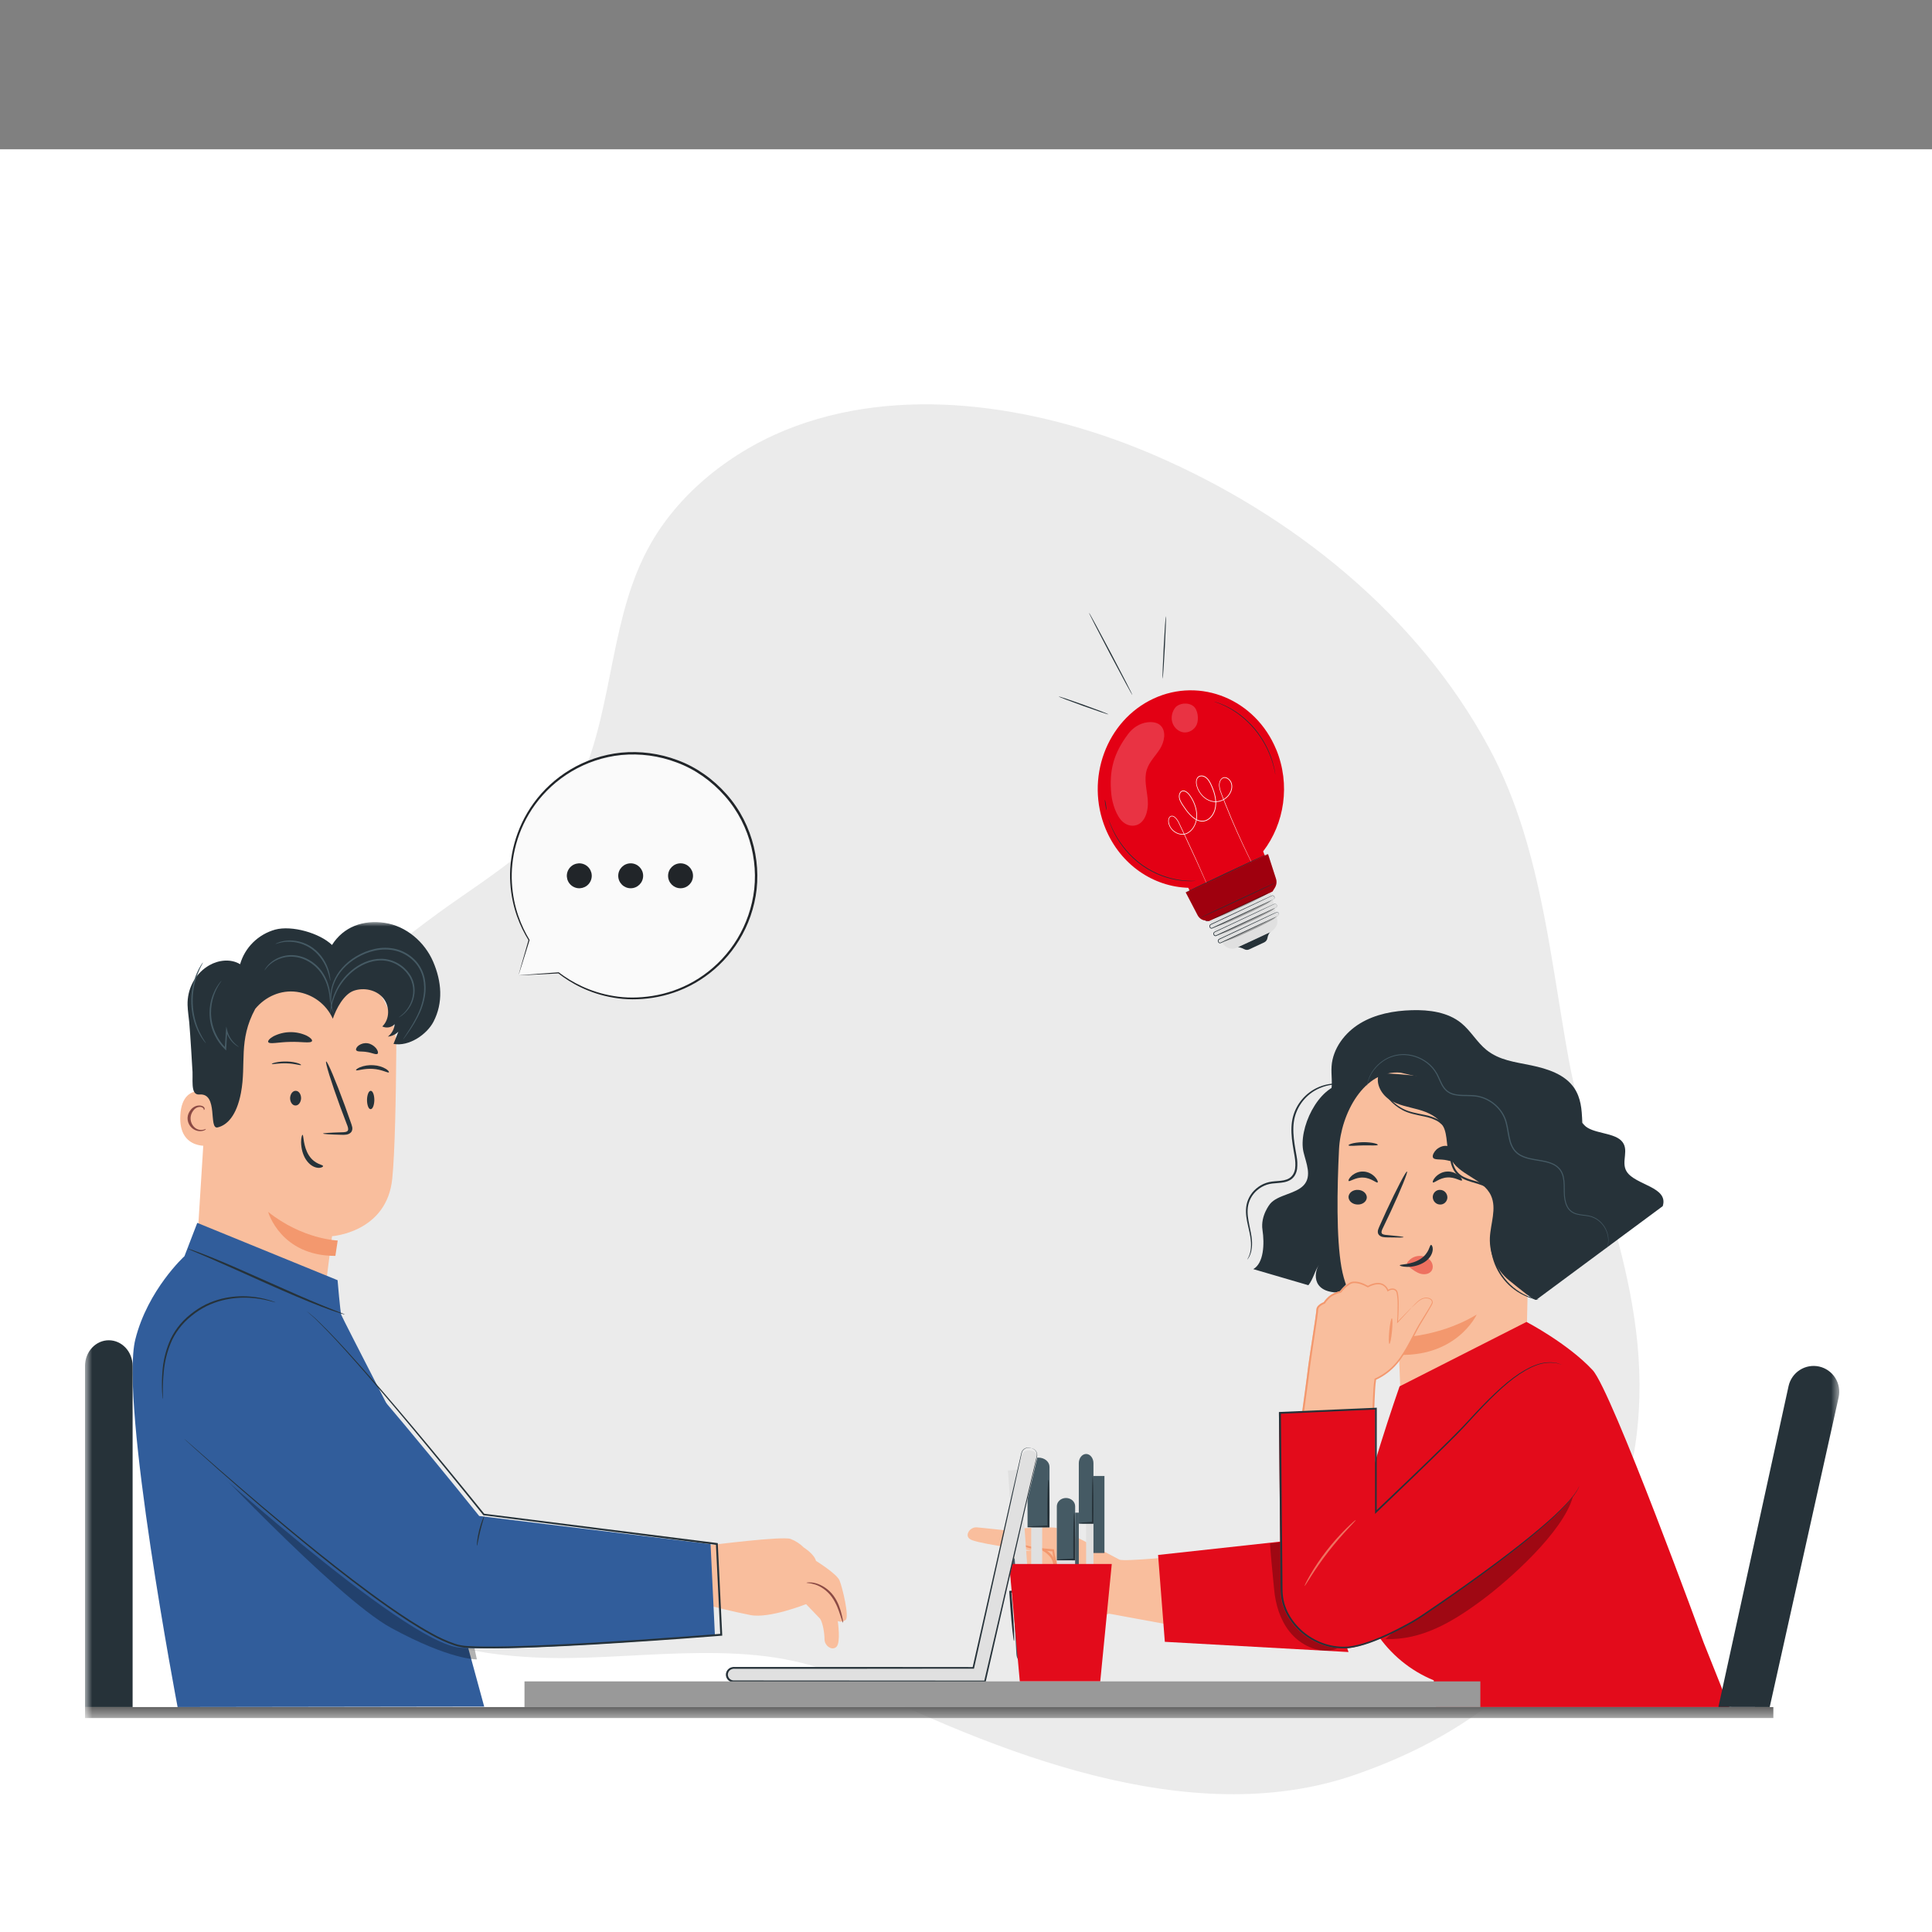 <svg width="220" height="220" viewBox="0 0 220 220" fill="none" xmlns="http://www.w3.org/2000/svg">
<rect x="0" y="0" width="220" height="220" fill="#808080" stroke="none"/>
<g clip-path="url(#clip0_2144_3581)">
<path d="M220 17H0V237H220V17Z" fill="white"/>
<path d="M173.422 94.465C172.419 91.27 171.173 88.152 169.559 85.152C161.414 70.016 147.132 58.599 131.509 51.853C119.108 46.498 103.768 43.698 90.608 48.522C83.954 50.961 77.691 55.644 74.123 61.865C69.463 69.989 69.913 80.07 66.221 88.608C63.229 95.528 55.786 99.686 49.955 103.934C40.856 110.563 31.896 118.407 28.741 129.624C24.53 144.592 25.777 162.392 34.306 175.693C40.666 185.612 51.559 188.593 62.798 188.797C73.406 188.99 86.367 186.31 96.275 191.149C113.141 199.384 135.395 208.628 154.264 202.11C173.711 195.392 183.258 182.309 186.087 165.336C188.915 148.364 181.137 134.22 178.661 120.782C177.099 112.299 176.079 102.922 173.422 94.465Z" fill="#EBEBEB"/>
<path d="M128.942 79.136C128.91 79.156 127.78 77.075 126.418 74.492C125.057 71.909 123.977 69.797 124.009 69.78C124.041 69.761 125.171 71.842 126.533 74.424C127.894 77.007 128.974 79.116 128.942 79.136Z" fill="#263238"/>
<path d="M132.761 70.17C132.798 70.17 132.745 71.763 132.642 73.725C132.538 75.688 132.426 77.275 132.392 77.275C132.355 77.275 132.407 75.682 132.511 73.72C132.612 71.757 132.727 70.17 132.761 70.172V70.17Z" fill="#263238"/>
<path d="M126.211 81.341C126.2 81.378 124.924 80.955 123.365 80.394C121.804 79.835 120.549 79.35 120.56 79.314C120.571 79.277 121.847 79.7 123.405 80.261C124.966 80.819 126.222 81.305 126.209 81.341H126.211Z" fill="#263238"/>
<path d="M145.321 85.343C142.97 79.655 136.715 77.064 131.351 79.553C125.988 82.046 123.544 88.678 125.892 94.365C127.594 98.484 131.341 100.977 135.317 101.095C135.822 102.317 136.39 103.696 136.39 103.696L144.906 99.739C144.906 99.739 144.355 98.257 143.837 96.945C146.26 93.782 146.97 89.329 145.323 85.339L145.321 85.343Z" fill="#E30014"/>
<path d="M143.629 100.329C143.629 100.329 143.605 100.289 143.56 100.207C143.515 100.126 143.451 100.008 143.366 99.852C143.195 99.54 142.948 99.074 142.64 98.468C142.023 97.259 141.155 95.49 140.204 93.248C139.965 92.688 139.723 92.098 139.476 91.478C139.353 91.167 139.231 90.852 139.106 90.53C138.984 90.209 138.845 89.874 138.818 89.504C138.805 89.321 138.826 89.129 138.896 88.951C138.964 88.776 139.087 88.613 139.265 88.54C139.443 88.466 139.645 88.509 139.805 88.605C139.965 88.703 140.103 88.847 140.191 89.024C140.371 89.383 140.334 89.825 140.172 90.186C140.01 90.553 139.728 90.86 139.388 91.061C139.047 91.263 138.646 91.359 138.247 91.323C137.848 91.291 137.459 91.114 137.137 90.855C136.814 90.593 136.548 90.246 136.372 89.846C136.286 89.645 136.218 89.431 136.197 89.208C136.176 88.988 136.197 88.743 136.335 88.551C136.401 88.458 136.499 88.385 136.606 88.348C136.712 88.312 136.827 88.305 136.933 88.322C137.151 88.354 137.35 88.481 137.504 88.644C137.659 88.808 137.779 89.002 137.88 89.205C137.98 89.408 138.071 89.614 138.151 89.828C138.313 90.254 138.435 90.705 138.472 91.173C138.51 91.639 138.459 92.126 138.252 92.555C138.151 92.769 138.018 92.967 137.856 93.13C137.691 93.293 137.494 93.421 137.279 93.491C137.063 93.559 136.832 93.562 136.614 93.517C136.396 93.471 136.191 93.37 136.007 93.246C135.638 92.995 135.338 92.656 135.071 92.304C134.938 92.129 134.813 91.946 134.691 91.763C134.571 91.579 134.449 91.396 134.359 91.19C134.269 90.987 134.215 90.753 134.255 90.525C134.274 90.412 134.313 90.302 134.383 90.209C134.449 90.116 134.553 90.048 134.662 90.028C134.771 90.006 134.885 90.028 134.981 90.073C135.079 90.119 135.167 90.181 135.247 90.251C135.406 90.392 135.534 90.567 135.646 90.745C136.095 91.452 136.367 92.293 136.301 93.122C136.265 93.534 136.13 93.928 135.917 94.26C135.705 94.59 135.396 94.859 135.039 94.977C134.683 95.101 134.295 95.044 133.97 94.884C133.644 94.726 133.367 94.464 133.199 94.14C133.114 93.979 133.056 93.804 133.035 93.621C133.016 93.44 133.03 93.248 133.125 93.088C133.173 93.009 133.247 92.947 133.33 92.916C133.415 92.885 133.506 92.888 133.587 92.916C133.753 92.975 133.875 93.099 133.981 93.226C134.196 93.485 134.313 93.798 134.452 94.08C134.587 94.368 134.721 94.65 134.851 94.923C135.885 97.123 136.691 98.922 137.228 100.174C137.496 100.8 137.696 101.291 137.832 101.623C137.896 101.79 137.946 101.916 137.98 102.004C138.013 102.088 138.029 102.134 138.029 102.134C138.029 102.134 138.01 102.091 137.973 102.006C137.938 101.919 137.885 101.795 137.816 101.629C137.678 101.299 137.473 100.811 137.202 100.188C136.656 98.939 135.843 97.149 134.803 94.951C134.673 94.678 134.54 94.396 134.401 94.108C134.261 93.824 134.144 93.517 133.936 93.269C133.835 93.145 133.715 93.028 133.569 92.978C133.426 92.921 133.257 92.984 133.176 93.122C133.093 93.26 133.077 93.44 133.096 93.609C133.117 93.779 133.173 93.948 133.255 94.103C133.418 94.413 133.683 94.664 133.998 94.817C134.308 94.972 134.68 95.022 135.018 94.906C135.359 94.794 135.651 94.537 135.859 94.218C136.066 93.897 136.197 93.513 136.228 93.113C136.292 92.309 136.026 91.483 135.585 90.787C135.473 90.612 135.351 90.446 135.199 90.31C135.05 90.181 134.862 90.068 134.673 90.104C134.482 90.136 134.357 90.333 134.327 90.539C134.29 90.748 134.34 90.962 134.425 91.157C134.511 91.354 134.63 91.534 134.75 91.717C134.87 91.901 134.995 92.082 135.125 92.253C135.388 92.6 135.683 92.933 136.042 93.175C136.22 93.297 136.417 93.393 136.624 93.435C136.832 93.477 137.05 93.477 137.252 93.412C137.662 93.283 137.988 92.93 138.18 92.518C138.38 92.106 138.427 91.633 138.393 91.179C138.355 90.722 138.238 90.279 138.076 89.86C137.909 89.445 137.738 89.016 137.446 88.703C137.3 88.548 137.119 88.436 136.917 88.404C136.72 88.371 136.507 88.432 136.388 88.602C136.268 88.768 136.244 88.994 136.263 89.202C136.281 89.417 136.348 89.619 136.431 89.814C136.598 90.204 136.858 90.542 137.173 90.796C137.486 91.049 137.858 91.218 138.244 91.249C138.627 91.283 139.015 91.193 139.345 90.998C139.672 90.804 139.946 90.511 140.1 90.158C140.254 89.811 140.289 89.391 140.121 89.061C140.039 88.898 139.911 88.76 139.762 88.67C139.614 88.582 139.432 88.546 139.278 88.61C139.122 88.672 139.01 88.822 138.946 88.982C138.882 89.146 138.861 89.326 138.875 89.501C138.901 89.857 139.034 90.186 139.156 90.508C139.281 90.829 139.403 91.145 139.526 91.455C139.77 92.073 140.012 92.665 140.249 93.226C141.193 95.47 142.055 97.241 142.661 98.454C142.967 99.06 143.209 99.528 143.374 99.844C143.456 100.002 143.517 100.12 143.562 100.205C143.605 100.287 143.624 100.329 143.624 100.329H143.629Z" fill="white"/>
<path d="M136.157 100.306C136.157 100.306 136.111 100.315 136.027 100.32C135.942 100.323 135.814 100.337 135.651 100.337C135.327 100.346 134.854 100.329 134.277 100.25C133.699 100.171 133.016 100.018 132.29 99.748C131.562 99.48 130.793 99.088 130.051 98.566C129.314 98.039 128.679 97.433 128.168 96.819C127.658 96.206 127.261 95.597 126.974 95.059C126.687 94.523 126.493 94.066 126.376 93.742C126.313 93.584 126.277 93.454 126.248 93.37C126.222 93.285 126.209 93.237 126.211 93.237C126.214 93.237 126.232 93.279 126.264 93.364C126.298 93.449 126.339 93.573 126.405 93.731C126.53 94.047 126.73 94.501 127.022 95.031C127.315 95.561 127.711 96.164 128.221 96.768C128.733 97.374 129.363 97.972 130.094 98.496C130.83 99.015 131.591 99.404 132.314 99.674C133.035 99.945 133.713 100.106 134.284 100.191C134.859 100.275 135.327 100.301 135.651 100.303C135.814 100.309 135.939 100.303 136.024 100.303C136.109 100.303 136.154 100.303 136.154 100.306H136.157Z" fill="#263238"/>
<path d="M125.813 91.086C125.834 91.083 125.892 91.337 125.943 91.653C125.993 91.968 126.02 92.228 125.998 92.234C125.977 92.237 125.918 91.982 125.868 91.667C125.818 91.351 125.791 91.092 125.813 91.086Z" fill="#263238"/>
<path d="M145.235 88.235C145.235 88.235 145.222 88.195 145.206 88.119C145.188 88.034 145.167 87.924 145.137 87.784C145.123 87.711 145.108 87.629 145.089 87.542C145.068 87.454 145.042 87.36 145.014 87.259C144.956 87.056 144.906 86.822 144.813 86.577C144.77 86.453 144.725 86.323 144.677 86.185C144.629 86.05 144.566 85.915 144.507 85.77C144.395 85.483 144.241 85.192 144.087 84.882C143.754 84.276 143.342 83.639 142.84 83.033C142.329 82.432 141.784 81.922 141.255 81.499C140.983 81.298 140.73 81.101 140.473 80.949C140.345 80.87 140.228 80.788 140.106 80.72C139.983 80.656 139.866 80.594 139.755 80.531C139.534 80.405 139.322 80.323 139.14 80.238C139.047 80.199 138.965 80.156 138.885 80.126C138.805 80.097 138.731 80.069 138.664 80.046C138.537 79.999 138.435 79.962 138.359 79.934C138.289 79.908 138.252 79.891 138.255 79.889C138.255 79.889 138.292 79.897 138.364 79.917C138.441 79.942 138.545 79.973 138.672 80.016C138.742 80.038 138.816 80.061 138.896 80.089C138.976 80.117 139.06 80.156 139.154 80.196C139.337 80.278 139.552 80.357 139.776 80.481C139.887 80.54 140.007 80.602 140.129 80.664C140.252 80.729 140.371 80.811 140.502 80.89C140.762 81.039 141.018 81.237 141.292 81.437C141.826 81.857 142.38 82.37 142.893 82.976C143.398 83.588 143.813 84.231 144.142 84.843C144.297 85.156 144.451 85.449 144.56 85.739C144.618 85.883 144.68 86.021 144.727 86.157C144.772 86.295 144.815 86.425 144.858 86.552C144.948 86.8 144.996 87.037 145.05 87.243C145.073 87.344 145.1 87.44 145.118 87.528C145.134 87.615 145.148 87.697 145.161 87.772C145.185 87.913 145.201 88.027 145.217 88.111C145.227 88.187 145.233 88.229 145.23 88.229L145.235 88.235Z" fill="#263238"/>
<g opacity="0.2">
<path d="M132.173 82.632C131.825 82.277 131.245 82.173 130.639 82.252C129.772 82.365 128.995 82.867 128.453 83.594C126.855 85.729 126.254 87.682 126.556 90.516C126.66 91.475 127.115 92.927 127.846 93.576C128.216 93.9 128.687 94.077 129.163 94.013C130.399 93.841 130.803 92.307 130.697 91.069C130.599 89.916 130.243 88.726 130.594 87.629C130.881 86.727 131.599 86.061 132.096 85.266C132.593 84.471 132.825 83.298 132.176 82.635L132.173 82.632Z" fill="white"/>
</g>
<g opacity="0.2">
<path d="M135.901 80.419C135.271 79.926 134.258 80.072 133.838 80.566C133.5 80.986 133.346 81.575 133.457 82.114C133.59 82.765 134.128 83.304 134.75 83.394C135.372 83.481 136.035 83.098 136.282 82.489C136.532 81.877 136.404 80.817 135.898 80.419H135.901Z" fill="white"/>
</g>
<path d="M140.928 107.827C140.928 107.827 141.375 107.906 141.698 108.091C141.867 108.187 142.071 108.19 142.244 108.109L143.957 107.311C144.148 107.22 144.289 107.037 144.326 106.82C144.368 106.564 144.499 106.225 144.712 106.064L140.928 107.827Z" fill="#263238"/>
<path d="M136.982 103.633C136.998 103.67 138.569 106.321 139.17 107.336C139.418 107.754 139.84 108.026 140.303 108.035C140.473 108.035 140.654 108.007 140.837 107.922C141.571 107.581 144.584 106.18 144.584 106.18C144.584 106.18 145.563 105.723 145.443 104.798C145.318 103.823 144.35 100.208 144.35 100.208L136.982 103.636V103.633Z" fill="#E0E0E0"/>
<path d="M138.834 106.953L145.35 103.891C145.452 103.844 145.571 103.892 145.616 104L145.625 104.021C145.67 104.13 145.624 104.255 145.522 104.304L139.007 107.365C138.904 107.413 138.785 107.365 138.74 107.256L138.731 107.236C138.686 107.127 138.732 107.001 138.834 106.953Z" fill="#E0E0E0"/>
<path d="M145.526 104.302C145.526 104.302 145.586 104.283 145.626 104.181C145.645 104.131 145.645 104.063 145.607 103.992C145.576 103.925 145.493 103.865 145.401 103.885C145.044 104.045 144.522 104.302 143.879 104.607C142.589 105.216 140.813 106.056 138.851 106.981C138.8 107.004 138.76 107.057 138.752 107.116C138.747 107.145 138.752 107.175 138.76 107.204C138.771 107.232 138.784 107.262 138.8 107.285C138.835 107.33 138.893 107.353 138.946 107.344C138.997 107.336 139.06 107.297 139.119 107.271C139.359 107.159 139.595 107.049 139.827 106.939C140.29 106.721 140.738 106.513 141.164 106.313C142.015 105.915 142.784 105.557 143.429 105.255C144.074 104.96 144.595 104.717 144.959 104.55C145.137 104.471 145.276 104.407 145.376 104.361C145.422 104.342 145.459 104.328 145.485 104.314C145.509 104.302 145.523 104.3 145.523 104.3C145.523 104.3 145.512 104.307 145.488 104.319C145.461 104.333 145.424 104.35 145.381 104.373C145.284 104.421 145.145 104.488 144.969 104.573C144.605 104.747 144.087 104.996 143.449 105.3C142.805 105.605 142.039 105.969 141.188 106.372C140.762 106.572 140.316 106.784 139.853 107C139.622 107.11 139.385 107.22 139.146 107.333L139.055 107.376C139.029 107.39 138.992 107.407 138.952 107.412C138.875 107.424 138.795 107.39 138.744 107.328C138.718 107.294 138.704 107.26 138.691 107.224C138.677 107.184 138.675 107.142 138.68 107.102C138.693 107.02 138.747 106.947 138.818 106.913C140.784 105.994 142.563 105.162 143.855 104.559C144.501 104.26 145.017 104.012 145.39 103.857C145.496 103.837 145.586 103.904 145.618 103.981C145.656 104.054 145.653 104.133 145.632 104.183C145.584 104.291 145.515 104.3 145.518 104.3L145.526 104.302Z" fill="#263238"/>
<path d="M138.325 106.125L145.118 102.933C145.22 102.885 145.34 102.934 145.385 103.042L145.394 103.063C145.439 103.171 145.393 103.297 145.291 103.346L138.498 106.537C138.396 106.586 138.277 106.537 138.231 106.428L138.222 106.408C138.178 106.3 138.223 106.173 138.325 106.125Z" fill="#E0E0E0"/>
<path d="M145.292 103.344C145.292 103.344 145.355 103.324 145.393 103.216C145.411 103.163 145.406 103.092 145.365 103.022C145.328 102.954 145.238 102.901 145.143 102.935C144.764 103.115 144.228 103.372 143.563 103.688C142.222 104.321 140.377 105.194 138.338 106.154C138.284 106.18 138.244 106.234 138.239 106.295C138.234 106.327 138.239 106.358 138.25 106.386C138.263 106.419 138.274 106.445 138.295 106.468C138.335 106.51 138.396 106.529 138.451 106.515C138.505 106.499 138.574 106.459 138.635 106.433C138.885 106.318 139.13 106.203 139.369 106.09C139.85 105.864 140.316 105.647 140.757 105.438C141.643 105.027 142.44 104.655 143.111 104.342C143.778 104.035 144.321 103.783 144.701 103.609C144.887 103.524 145.031 103.459 145.134 103.412C145.182 103.391 145.219 103.375 145.248 103.363C145.276 103.352 145.289 103.346 145.289 103.349C145.289 103.352 145.276 103.358 145.251 103.372C145.222 103.386 145.188 103.405 145.14 103.428C145.039 103.478 144.895 103.546 144.712 103.637C144.334 103.817 143.794 104.074 143.132 104.393C142.461 104.708 141.667 105.086 140.784 105.503C140.342 105.712 139.877 105.932 139.396 106.157C139.156 106.271 138.909 106.386 138.662 106.505C138.596 106.533 138.545 106.564 138.468 106.592C138.391 106.611 138.303 106.586 138.244 106.527C138.215 106.499 138.193 106.456 138.183 106.423C138.167 106.383 138.162 106.338 138.167 106.295C138.175 106.211 138.231 106.132 138.305 106.098C140.348 105.142 142.196 104.279 143.539 103.651C144.209 103.34 144.751 103.087 145.129 102.918C145.235 102.884 145.339 102.946 145.376 103.022C145.419 103.096 145.422 103.177 145.401 103.234C145.355 103.346 145.281 103.354 145.286 103.354L145.292 103.344Z" fill="#263238"/>
<path d="M137.867 105.274L144.835 102C144.937 101.952 145.056 102 145.101 102.108L145.11 102.129C145.155 102.238 145.109 102.364 145.007 102.412L138.039 105.686C137.937 105.734 137.818 105.686 137.773 105.577L137.764 105.556C137.718 105.448 137.765 105.322 137.867 105.274Z" fill="#E0E0E0"/>
<path d="M145.009 102.409C145.009 102.409 145.076 102.39 145.113 102.28C145.131 102.226 145.123 102.153 145.081 102.083C145.042 102.015 144.943 101.967 144.85 102.006C144.464 102.189 143.911 102.455 143.233 102.779C141.861 103.427 139.97 104.319 137.885 105.305C137.829 105.331 137.792 105.387 137.787 105.452C137.784 105.483 137.787 105.514 137.8 105.542C137.813 105.579 137.826 105.602 137.851 105.624C137.893 105.666 137.959 105.68 138.013 105.661C138.071 105.635 138.138 105.602 138.201 105.573C138.457 105.455 138.707 105.336 138.955 105.221C139.447 104.989 139.923 104.767 140.377 104.556C141.284 104.132 142.101 103.752 142.786 103.43C143.47 103.114 144.025 102.858 144.414 102.678C144.602 102.593 144.751 102.525 144.858 102.477C144.906 102.458 144.946 102.441 144.975 102.427C145.001 102.415 145.015 102.409 145.015 102.413C145.015 102.415 145.001 102.421 144.977 102.435C144.948 102.449 144.911 102.469 144.863 102.491C144.759 102.542 144.61 102.613 144.425 102.706C144.038 102.889 143.486 103.154 142.807 103.478C142.122 103.802 141.308 104.189 140.404 104.617C139.952 104.832 139.476 105.055 138.984 105.289C138.736 105.404 138.486 105.523 138.231 105.641C138.164 105.672 138.109 105.7 138.034 105.731C137.957 105.759 137.864 105.737 137.803 105.678C137.771 105.649 137.75 105.607 137.737 105.573C137.72 105.534 137.712 105.488 137.717 105.444C137.726 105.356 137.782 105.275 137.859 105.238C139.949 104.259 141.839 103.374 143.215 102.731C143.898 102.415 144.454 102.158 144.842 101.978C144.948 101.933 145.057 101.992 145.1 102.069C145.145 102.144 145.151 102.226 145.129 102.283C145.084 102.399 145.009 102.409 145.012 102.409H145.009Z" fill="#263238"/>
<path d="M137.355 104.446L144.605 101.039C144.707 100.992 144.827 101.04 144.872 101.148L144.881 101.169C144.925 101.278 144.88 101.404 144.778 101.452L137.527 104.858C137.425 104.907 137.306 104.857 137.261 104.749L137.253 104.729C137.207 104.621 137.253 104.494 137.355 104.446Z" fill="#E0E0E0"/>
<path d="M144.78 101.451C144.78 101.451 144.85 101.429 144.887 101.316C144.905 101.259 144.892 101.183 144.844 101.113C144.8 101.045 144.693 101.003 144.6 101.059C144.199 101.251 143.627 101.525 142.922 101.86C141.499 102.532 139.539 103.456 137.375 104.48C137.319 104.505 137.279 104.567 137.274 104.632C137.271 104.694 137.303 104.767 137.348 104.806C137.396 104.846 137.465 104.855 137.521 104.827C137.587 104.796 137.654 104.764 137.72 104.733C137.984 104.609 138.244 104.488 138.5 104.366C139.01 104.127 139.505 103.896 139.975 103.676C140.914 103.236 141.763 102.841 142.475 102.511C143.185 102.184 143.759 101.916 144.163 101.731C144.36 101.64 144.514 101.572 144.624 101.521C144.675 101.499 144.714 101.483 144.743 101.469C144.77 101.457 144.786 101.451 144.786 101.451C144.786 101.451 144.772 101.46 144.746 101.474C144.717 101.488 144.677 101.507 144.629 101.533C144.52 101.586 144.368 101.659 144.174 101.753C143.773 101.945 143.201 102.218 142.497 102.554C141.786 102.889 140.941 103.289 140.002 103.735C139.531 103.958 139.039 104.189 138.529 104.429C138.274 104.55 138.013 104.672 137.75 104.796C137.683 104.827 137.616 104.857 137.55 104.888C137.473 104.925 137.375 104.914 137.308 104.857C137.274 104.829 137.247 104.79 137.231 104.75C137.215 104.714 137.202 104.666 137.207 104.621C137.212 104.527 137.269 104.443 137.348 104.406C139.515 103.391 141.478 102.474 142.906 101.806C143.616 101.479 144.191 101.212 144.595 101.026C144.698 100.966 144.818 101.017 144.868 101.093C144.917 101.169 144.93 101.254 144.908 101.313C144.889 101.373 144.855 101.406 144.831 101.426C144.808 101.443 144.792 101.446 144.792 101.446L144.78 101.451Z" fill="#263238"/>
<path d="M135.024 101.623C135.054 101.696 135.928 103.362 136.377 104.217C136.543 104.53 136.832 104.747 137.167 104.804L137.659 104.888L144.903 101.516L145.172 101.081C145.36 100.777 145.406 100.399 145.294 100.055L144.392 97.261L135.024 101.623Z" fill="#E30014"/>
<g opacity="0.3">
<path d="M139.244 107.234C140.01 107.077 140.712 106.766 141.478 106.408C142.095 106.118 142.71 105.853 143.374 105.525C143.861 105.286 144.302 105.049 144.784 104.799C145.028 104.671 145.27 104.476 145.299 104.401L139.244 107.234Z" fill="black"/>
</g>
<g opacity="0.3">
<path d="M138.614 106.459C139.436 106.276 140.191 105.94 141.016 105.554C141.68 105.241 142.343 104.953 143.06 104.603C143.587 104.347 144.063 104.094 144.581 103.825C144.844 103.69 145.11 103.487 145.143 103.408L138.614 106.462V106.459Z" fill="black"/>
</g>
<g opacity="0.3">
<path d="M138.247 105.571C139.068 105.387 139.824 105.052 140.648 104.666C141.313 104.352 141.975 104.065 142.693 103.715C143.22 103.459 143.695 103.205 144.214 102.937C144.478 102.802 144.743 102.598 144.775 102.52L138.247 105.574V105.571Z" fill="black"/>
</g>
<g opacity="0.3">
<path d="M137.879 104.682C138.701 104.499 139.456 104.164 140.281 103.778C140.946 103.464 141.608 103.177 142.326 102.827C142.852 102.57 143.328 102.317 143.847 102.049C144.111 101.914 144.376 101.711 144.408 101.631L137.879 104.685V104.682Z" fill="black"/>
</g>
<path opacity="0.3" d="M135.024 101.623C135.054 101.696 135.928 103.362 136.377 104.217C136.543 104.53 136.832 104.747 137.167 104.804L137.659 104.888L144.903 101.516L145.172 101.081C145.36 100.777 145.406 100.399 145.294 100.055L144.392 97.261L135.024 101.623Z" fill="black"/>
<path d="M145.27 100.509C145.278 100.53 143.348 101.446 140.957 102.557C138.567 103.67 136.623 104.556 136.617 104.536C136.609 104.516 138.539 103.6 140.93 102.489C143.319 101.378 145.262 100.49 145.27 100.509Z" fill="#263238"/>
<path d="M144.321 97.236C144.329 97.256 142.236 98.259 139.645 99.481C137.053 100.699 134.947 101.671 134.937 101.652C134.929 101.631 137.021 100.628 139.611 99.407C142.201 98.189 144.31 97.216 144.318 97.236H144.321Z" fill="#263238"/>
<path d="M59.042 111.064L60.243 107.046C58.933 104.919 58.175 102.415 58.175 99.732C58.175 92.02 64.428 85.768 72.14 85.768C79.853 85.768 86.105 92.019 86.105 99.732C86.105 107.446 79.853 113.698 72.14 113.698C68.92 113.698 65.956 112.605 63.594 110.773L63.599 110.779L59.042 111.064Z" fill="#FAFAFA"/>
<path d="M59.042 111.064C59.042 111.064 59.133 111.065 59.325 111.056C59.532 111.047 59.817 111.033 60.188 111.017C60.976 110.976 62.119 110.916 63.602 110.84C63.635 110.839 63.661 110.81 63.659 110.777C63.659 110.765 63.653 110.752 63.646 110.743C63.646 110.743 63.643 110.739 63.642 110.737L63.557 110.822C64.975 111.933 67.085 113.139 69.854 113.605C71.23 113.848 72.757 113.862 74.343 113.616C75.927 113.372 77.576 112.837 79.133 111.948C80.689 111.062 82.15 109.822 83.337 108.268C84.524 106.719 85.432 104.852 85.894 102.809C86.854 98.741 85.82 93.924 82.755 90.463C81.214 88.712 79.285 87.348 77.179 86.572C75.084 85.774 72.857 85.502 70.744 85.704C68.629 85.915 66.643 86.616 64.947 87.631C63.248 88.646 61.839 89.977 60.776 91.44C58.637 94.384 57.922 97.766 58.108 100.545C58.28 103.355 59.252 105.575 60.193 107.078L60.187 107.03C59.813 108.339 59.523 109.349 59.323 110.048C59.231 110.376 59.16 110.629 59.108 110.813C59.06 110.983 59.038 111.068 59.042 111.064C59.042 111.064 59.077 110.97 59.133 110.795C59.192 110.609 59.273 110.352 59.378 110.022C59.591 109.338 59.9 108.346 60.3 107.064C60.305 107.048 60.301 107.029 60.294 107.016C59.38 105.513 58.442 103.309 58.292 100.535C58.129 97.789 58.853 94.465 60.967 91.578C62.019 90.144 63.408 88.841 65.079 87.849C66.747 86.857 68.697 86.174 70.772 85.972C72.845 85.777 75.027 86.047 77.08 86.832C79.144 87.594 81.033 88.932 82.544 90.648C85.547 94.039 86.565 98.757 85.631 102.75C85.181 104.754 84.296 106.587 83.134 108.113C81.974 109.641 80.542 110.864 79.016 111.741C77.489 112.623 75.87 113.156 74.311 113.404C72.75 113.655 71.244 113.65 69.885 113.42C67.15 112.979 65.052 111.808 63.632 110.725C63.605 110.705 63.567 110.71 63.547 110.736C63.529 110.758 63.53 110.789 63.547 110.81C63.549 110.812 63.552 110.816 63.552 110.816L63.596 110.718C62.133 110.827 61.005 110.909 60.228 110.966C59.851 110.995 59.56 111.018 59.35 111.035C59.15 111.052 59.042 111.064 59.042 111.064Z" fill="#212529"/>
<path d="M76.076 99.729C76.076 100.512 76.712 101.147 77.495 101.147C78.279 101.147 78.914 100.512 78.914 99.729C78.914 98.945 78.279 98.309 77.495 98.309C76.712 98.31 76.076 98.945 76.076 99.729Z" fill="#212529"/>
<path d="M70.399 99.729C70.399 100.512 71.034 101.147 71.818 101.147C72.601 101.147 73.236 100.512 73.236 99.729C73.236 98.945 72.601 98.309 71.818 98.309C71.034 98.31 70.399 98.945 70.399 99.729Z" fill="#212529"/>
<path d="M64.736 99.02C64.344 99.698 64.577 100.566 65.255 100.957C65.934 101.35 66.802 101.117 67.193 100.438C67.585 99.76 67.352 98.892 66.674 98.5C65.995 98.109 65.128 98.34 64.736 99.02Z" fill="#212529"/>
<mask id="mask0_2144_3581" style="mask-type:luminance" maskUnits="userSpaceOnUse" x="9" y="105" width="201" height="91">
<path d="M209.44 105H9.68V195.64H209.44V105Z" fill="white"/>
</mask>
<g mask="url(#mask0_2144_3581)">
<path d="M153.066 123.379C150.06 123.68 147.805 128.588 148.436 131.205C148.743 132.475 149.399 133.911 148.476 134.941C147.552 135.972 145.493 136.039 144.627 137.085C144.627 137.085 143.517 138.43 143.76 140.046C144.004 141.662 143.904 143.845 142.714 144.516L148.987 146.35C149.57 145.63 149.749 144.552 150.333 143.833C149.66 144.592 149.134 147.156 152.425 147.187L154.327 145.144C159.994 146.221 165.966 147.643 170.239 144.758" fill="#263239"/>
<path d="M182.155 135.019C181.663 133.885 180.916 132.861 180.545 131.682C179.75 129.149 180.751 126.125 179.271 123.914C178.218 122.34 176.224 121.704 174.36 121.314C172.496 120.925 170.728 120.744 169.254 119.548C168.172 118.67 167.484 117.39 166.406 116.508C164.87 115.253 162.746 114.973 160.755 115.032C158.712 115.093 156.627 115.477 154.881 116.532C153.134 117.587 151.77 119.394 151.629 121.417C151.56 122.403 151.774 123.41 151.552 124.372C151.306 125.433 150.565 126.307 150.152 127.313C149.278 129.439 150.105 132.122 152.03 133.399L167.637 149.998C170.671 150.83 173.613 146.874 175.681 144.523C177.749 142.171 183.402 137.883 182.155 135.019Z" fill="#263239"/>
<path d="M152.476 130.879C152.676 126.806 155.348 121.775 159.482 122.145L172.422 125.163C173.678 125.275 174.415 126.202 174.409 127.441L173.706 158.095L173.796 158.112C173.796 158.112 171.007 166.77 162.439 164.281C160.741 163.787 160.034 164.41 159.668 162.548C159.296 162.434 159.668 162.539 159.66 162.328C159.52 160.035 159.342 155.308 159.342 155.308C159.276 152.844 159.262 151.834 159.256 151.856C159.256 151.856 153.95 151.07 152.752 144.302C152.163 140.936 152.254 135.403 152.476 130.879Z" fill="#F9BE9D"/>
<path d="M163.149 136.294C163.15 136.521 163.236 136.739 163.389 136.901C163.542 137.063 163.749 137.156 163.967 137.161C164.073 137.168 164.18 137.153 164.28 137.116C164.381 137.08 164.474 137.023 164.553 136.948C164.632 136.874 164.696 136.784 164.742 136.683C164.787 136.582 164.813 136.473 164.817 136.361C164.816 136.134 164.73 135.917 164.578 135.754C164.424 135.592 164.218 135.499 163.999 135.494C163.893 135.487 163.786 135.502 163.685 135.539C163.585 135.575 163.492 135.632 163.412 135.707C163.333 135.782 163.269 135.871 163.224 135.972C163.178 136.073 163.153 136.183 163.149 136.294Z" fill="#263239"/>
<path d="M153.557 136.294C153.559 136.521 153.666 136.739 153.857 136.901C154.048 137.063 154.308 137.156 154.58 137.161C154.713 137.168 154.847 137.153 154.972 137.116C155.098 137.08 155.214 137.022 155.313 136.948C155.412 136.874 155.492 136.784 155.549 136.683C155.605 136.582 155.637 136.473 155.642 136.361C155.641 136.134 155.534 135.917 155.343 135.754C155.153 135.592 154.893 135.499 154.621 135.494C154.488 135.487 154.355 135.502 154.229 135.539C154.103 135.575 153.987 135.632 153.887 135.707C153.788 135.782 153.708 135.871 153.652 135.972C153.594 136.073 153.563 136.183 153.557 136.294Z" fill="#263239"/>
<path d="M153.568 134.469C153.665 134.619 154.337 134.038 155.242 134.093C156.147 134.13 156.776 134.777 156.879 134.637C156.931 134.575 156.84 134.31 156.567 134.019C156.211 133.648 155.75 133.43 155.265 133.406C154.781 133.381 154.304 133.551 153.921 133.885C153.63 134.147 153.52 134.403 153.568 134.469Z" fill="#263239"/>
<path d="M163.163 134.638C163.273 134.771 163.889 134.132 164.792 134.08C165.696 134.01 166.383 134.563 166.476 134.411C166.522 134.345 166.406 134.1 166.106 133.849C165.708 133.53 165.232 133.374 164.752 133.407C164.276 133.437 163.822 133.655 163.462 134.027C163.194 134.32 163.113 134.579 163.163 134.638Z" fill="#263239"/>
<path d="M159.831 140.878C159.831 140.827 159.12 140.739 157.961 140.637C157.667 140.617 157.389 140.574 157.336 140.418C157.264 140.258 157.383 140.006 157.519 139.738L158.353 137.985C159.512 135.49 160.346 133.439 160.216 133.404C160.088 133.369 159.044 135.363 157.886 137.857C157.608 138.473 157.341 139.062 157.088 139.624C156.985 139.886 156.797 140.186 156.953 140.525C156.997 140.605 157.064 140.676 157.149 140.732C157.233 140.79 157.333 140.831 157.441 140.854C157.604 140.886 157.772 140.902 157.94 140.902C159.106 140.933 159.828 140.93 159.831 140.878Z" fill="#263239"/>
<path d="M158.562 152.3C158.562 152.3 163.403 152.533 168.153 149.693C168.153 149.693 165.812 154.794 158.606 154.247L158.562 152.3Z" fill="#F3986E"/>
<path d="M160.319 143.678C160.496 143.447 160.728 143.266 160.993 143.151C161.259 143.035 161.55 142.99 161.838 143.019C162.047 143.034 162.25 143.093 162.437 143.189C162.622 143.286 162.787 143.42 162.92 143.582C163.174 143.914 163.235 144.391 163.011 144.714C162.761 145.079 162.23 145.169 161.777 145.048C161.323 144.926 160.929 144.633 160.558 144.34C160.45 144.266 160.357 144.172 160.283 144.063C160.249 144.011 160.229 143.95 160.229 143.886C160.229 143.823 160.249 143.761 160.283 143.709" fill="#EE7160"/>
<path d="M162.956 141.758C162.773 141.751 162.788 142.683 161.749 143.361C160.711 144.039 159.403 143.949 159.396 144.08C159.381 144.138 159.692 144.258 160.244 144.263C160.963 144.263 161.659 144.069 162.209 143.717C162.737 143.378 163.072 142.895 163.142 142.373C163.182 141.981 163.04 141.751 162.956 141.758Z" fill="#263239"/>
<path d="M163.153 131.731C163.228 132.161 163.955 131.934 164.812 132.134C165.67 132.294 166.364 132.822 166.475 132.421C166.524 132.232 166.401 131.827 166.119 131.417C165.744 130.912 165.32 130.601 164.882 130.509C164.444 130.416 164.001 130.545 163.589 130.884C163.277 131.178 163.121 131.526 163.153 131.731Z" fill="#263239"/>
<path d="M153.583 130.446C153.757 130.527 154.422 130.438 155.229 130.428C156.035 130.409 156.72 130.474 156.874 130.388C156.942 130.346 156.832 130.265 156.531 130.189C156.231 130.113 155.741 130.054 155.186 130.063C154.632 130.073 154.156 130.15 153.879 130.236C153.6 130.321 153.506 130.406 153.583 130.446Z" fill="#263239"/>
<path d="M185.236 133.413C184.518 132.282 185.64 130.879 184.594 129.865C183.64 128.945 181.314 129.078 180.412 128.13C179.708 127.39 179.667 127.184 179.591 126.446C179.496 125.525 178.8 121.664 173.127 121.291L172.604 124.884C172.242 124.743 171.868 124.627 171.499 124.52C166.797 123.168 161.953 122.388 157.069 122.195C156.558 123.251 157.234 124.561 158.208 125.209C159.183 125.857 160.37 126.033 161.491 126.343C162.613 126.652 163.781 127.179 164.325 128.219C164.905 129.323 164.627 130.719 165.153 131.851C166.054 133.799 168.893 134.195 169.783 136.144C170.455 137.621 169.727 139.325 169.654 140.951C169.62 141.875 169.8 142.793 170.181 143.634C170.56 144.475 171.128 145.214 171.841 145.794C172.968 146.694 174.895 148.337 174.993 147.97L189.336 137.348C190.043 135.149 186.216 134.96 185.236 133.413Z" fill="#263239"/>
<path d="M175.243 148.023C175.243 148.023 174.735 147.995 173.888 147.659C172.873 147.251 171.974 146.591 171.273 145.74C170.571 144.89 170.089 143.875 169.871 142.786C169.659 141.766 169.679 140.709 169.929 139.697C170.05 139.166 170.207 138.634 170.294 138.084C170.381 137.534 170.389 136.963 170.225 136.419C170.142 136.145 170.004 135.892 169.821 135.676C169.638 135.459 169.412 135.283 169.159 135.158C168.651 134.883 168.053 134.75 167.466 134.564C166.879 134.378 166.271 134.139 165.839 133.662C165.407 133.185 165.209 132.563 165.13 131.975C164.956 130.8 165.07 129.622 164.607 128.671L164.522 128.5L164.414 128.341C164.344 128.236 164.264 128.138 164.176 128.048C163.999 127.874 163.801 127.726 163.583 127.609C163.151 127.393 162.694 127.238 162.222 127.144C161.307 126.947 160.409 126.8 159.681 126.396C158.533 125.777 157.645 124.754 157.181 123.519C157.058 123.188 156.97 122.844 156.919 122.494C156.9 122.372 156.892 122.249 156.893 122.126C156.925 122.119 156.924 122.642 157.262 123.487C157.47 123.997 157.751 124.472 158.096 124.897C158.553 125.458 159.116 125.919 159.753 126.254C160.458 126.631 161.329 126.77 162.261 126.962C162.75 127.055 163.225 127.213 163.674 127.433C163.909 127.558 164.126 127.716 164.317 127.904C164.415 128.001 164.503 128.107 164.58 128.221L164.698 128.394L164.792 128.581C165.292 129.61 165.171 130.806 165.348 131.941C165.427 132.512 165.62 133.08 166.003 133.509C166.387 133.94 166.954 134.172 167.534 134.35C168.113 134.528 168.719 134.666 169.268 134.96C169.545 135.105 169.793 135.3 170.001 135.536C170.199 135.775 170.348 136.053 170.438 136.352C170.615 136.941 170.602 137.553 170.509 138.12C170.416 138.687 170.254 139.223 170.134 139.745C169.902 140.665 169.865 141.623 170.022 142.558C170.18 143.494 170.53 144.385 171.049 145.174C171.765 146.236 172.764 147.07 173.928 147.579C174.244 147.717 174.569 147.832 174.901 147.924C175.017 147.948 175.131 147.982 175.243 148.023Z" fill="#263239"/>
<path d="M153.557 123.594C153.553 123.617 153.17 123.498 152.461 123.481C151.459 123.461 150.474 123.726 149.624 124.246C149.004 124.634 148.477 125.149 148.081 125.757C147.685 126.364 147.429 127.048 147.33 127.763C147.219 128.568 147.284 129.431 147.418 130.314C147.484 130.758 147.569 131.204 147.648 131.665C147.74 132.139 147.757 132.625 147.701 133.105C147.637 133.594 147.38 134.095 146.934 134.358C146.49 134.622 145.994 134.672 145.539 134.71C145.085 134.748 144.638 134.772 144.236 134.91C143.84 135.046 143.475 135.256 143.161 135.528C142.57 136.031 142.19 136.729 142.094 137.49C142.006 138.203 142.139 138.881 142.261 139.49C142.381 140.099 142.512 140.658 142.551 141.159C142.595 141.587 142.574 142.019 142.489 142.441C142.435 142.708 142.336 142.965 142.199 143.201C142.163 143.261 142.124 143.319 142.08 143.373C142.05 143.411 142.034 143.43 142.031 143.428C142.002 143.415 142.277 143.106 142.401 142.421C142.468 142.006 142.475 141.584 142.422 141.167C142.372 140.677 142.239 140.131 142.101 139.519C141.963 138.906 141.823 138.224 141.904 137.465C141.997 136.655 142.395 135.907 143.02 135.369C143.355 135.075 143.744 134.849 144.167 134.703C144.602 134.55 145.072 134.519 145.525 134.485C145.978 134.451 146.443 134.398 146.816 134.165C147.189 133.931 147.414 133.518 147.477 133.068C147.602 132.153 147.31 131.235 147.198 130.342C147.063 129.451 147 128.565 147.12 127.73C147.227 126.989 147.498 126.28 147.916 125.653C148.334 125.026 148.888 124.496 149.538 124.103C150.418 123.58 151.438 123.33 152.465 123.386C152.741 123.4 153.015 123.439 153.284 123.501C153.379 123.521 153.47 123.552 153.557 123.594Z" fill="#263239"/>
<path d="M182.967 142.175C182.973 142.14 182.983 142.104 182.996 142.071C183.032 141.971 183.06 141.869 183.08 141.766C183.16 141.37 183.146 140.96 183.039 140.57C182.878 139.949 182.516 139.397 182.005 138.996C181.687 138.752 181.314 138.583 180.917 138.508C180.495 138.426 180.03 138.418 179.553 138.295C179.298 138.237 179.06 138.121 178.858 137.96C178.656 137.797 178.494 137.591 178.387 137.358C178.152 136.879 178.082 136.325 178.071 135.768C178.059 135.211 178.089 134.635 177.965 134.065C177.905 133.777 177.787 133.504 177.618 133.262C177.437 133.02 177.203 132.819 176.934 132.676C176.384 132.381 175.729 132.279 175.072 132.169C174.416 132.059 173.718 131.956 173.094 131.609C172.778 131.437 172.508 131.193 172.306 130.899C172.108 130.599 171.963 130.269 171.875 129.923C171.687 129.235 171.633 128.519 171.446 127.829C171.083 126.445 169.922 125.366 168.613 124.99C167.956 124.79 167.27 124.827 166.599 124.807C166.263 124.806 165.928 124.769 165.599 124.698C165.272 124.627 164.967 124.48 164.71 124.269C164.204 123.835 163.994 123.222 163.748 122.693C163.523 122.168 163.191 121.695 162.77 121.302C162.003 120.598 161.003 120.185 159.952 120.137C159.086 120.106 158.232 120.352 157.52 120.837C156.983 121.201 156.532 121.673 156.196 122.222C155.986 122.569 155.83 122.947 155.732 123.339C155.69 123.473 155.683 123.579 155.667 123.648C155.661 123.684 155.653 123.719 155.642 123.754C155.653 123.613 155.674 123.472 155.705 123.334C155.793 122.934 155.943 122.549 156.151 122.193C156.482 121.632 156.935 121.146 157.477 120.771C158.199 120.27 159.071 120.013 159.957 120.038C161.033 120.081 162.058 120.5 162.848 121.218C163.28 121.619 163.625 122.104 163.857 122.641C164.107 123.176 164.319 123.771 164.792 124.172C165.267 124.572 165.944 124.665 166.601 124.677C167.257 124.689 167.966 124.655 168.649 124.862C170.003 125.249 171.2 126.359 171.576 127.794C171.767 128.5 171.821 129.215 172.006 129.886C172.088 130.218 172.227 130.535 172.417 130.823C172.607 131.101 172.862 131.331 173.16 131.493C174.368 132.145 175.827 131.947 176.993 132.565C177.278 132.718 177.525 132.931 177.717 133.189C177.895 133.444 178.018 133.733 178.079 134.036C178.205 134.628 178.173 135.212 178.182 135.763C178.189 136.315 178.258 136.852 178.479 137.31C178.584 137.535 178.739 137.733 178.931 137.89C179.12 138.037 179.34 138.143 179.574 138.201C180.033 138.324 180.499 138.332 180.929 138.422C181.339 138.504 181.722 138.681 182.048 138.937C182.566 139.353 182.93 139.921 183.086 140.557C183.188 140.955 183.193 141.371 183.102 141.772C183.08 141.876 183.047 141.978 183.006 142.075C182.996 142.11 182.983 142.143 182.967 142.175Z" fill="#455A64"/>
<path d="M163.52 194.387H196.929L193.996 187.042C193.996 187.042 183.525 158.342 181.357 156.018C178.517 152.971 173.826 150.529 173.826 150.529L159.372 157.869C159.372 157.869 155.178 169.823 154.62 174.531C154.488 175.653 154.413 176.781 154.393 177.911C154.287 183.791 157.842 189.117 163.263 191.34L163.52 194.387Z" fill="#E30B1B"/>
<path d="M160.741 148.857L159.143 150.549C159.143 150.549 159.392 147.282 158.985 146.891C158.579 146.499 158.037 146.891 158.037 146.891C158.037 146.891 157.832 146.237 157.155 146.107C156.476 145.977 155.732 146.434 155.732 146.434C155.732 146.434 154.374 145.603 153.63 146.084C152.887 146.565 152.612 147.022 152.612 147.022C152.612 147.022 151.731 147.218 151.254 147.676C150.777 148.134 150.712 148.308 150.712 148.308C150.712 148.308 149.899 148.59 149.899 149.113C149.899 149.635 149.018 154.86 148.815 156.819C148.611 158.778 148.136 161.807 148.136 161.807L156.317 161.668C156.317 161.668 156.432 157.593 156.583 157.103C156.583 157.103 157.919 156.582 159.071 155.21C160.223 153.837 161.092 151.748 161.712 150.744C162.084 150.14 163.147 148.424 163.149 148.276C163.158 147.805 162.605 147.661 162.135 147.774C161.618 147.901 161.135 148.504 160.741 148.857Z" fill="#F9BE9D"/>
<path d="M160.714 148.911C160.769 148.845 160.828 148.782 160.891 148.722C161.012 148.599 161.182 148.41 161.434 148.187C161.575 148.061 161.734 147.955 161.906 147.87C162.121 147.775 162.361 147.743 162.594 147.779C162.73 147.796 162.856 147.848 162.963 147.93C163.021 147.977 163.068 148.035 163.099 148.1C163.132 148.165 163.148 148.236 163.149 148.309C163.128 148.48 163.04 148.58 162.981 148.713L162.76 149.105C162.452 149.638 162.097 150.221 161.712 150.853C161.341 151.489 161.001 152.215 160.595 152.969C160.189 153.722 159.737 154.525 159.108 155.275C158.442 156.065 157.601 156.703 156.647 157.139L156.703 157.08C156.592 157.743 156.578 158.498 156.535 159.245C156.508 159.998 156.48 160.775 156.452 161.568V161.663H156.353L148.263 161.807H148.136L148.152 161.683C148.214 161.235 148.278 160.754 148.344 160.269C148.495 159.162 148.643 158.072 148.789 156.998C148.914 155.92 149.066 154.866 149.221 153.838C149.376 152.81 149.53 151.805 149.679 150.828C149.751 150.343 149.826 149.858 149.882 149.385C149.901 149.26 149.891 149.171 149.919 149.017C149.955 148.885 150.025 148.764 150.124 148.667C150.308 148.49 150.529 148.355 150.773 148.269L150.714 148.324C150.937 147.98 151.226 147.681 151.567 147.443C151.905 147.24 152.274 147.09 152.662 147.001L152.602 147.044C152.786 146.782 153.009 146.55 153.266 146.355C153.388 146.259 153.515 146.169 153.647 146.085C153.789 146.002 153.95 145.951 154.115 145.937C154.764 145.904 155.317 146.167 155.81 146.44H155.721C156.159 146.198 156.637 146.041 157.12 146.101C157.603 146.163 157.975 146.538 158.114 146.94L158.001 146.903C158.222 146.76 158.492 146.673 158.756 146.749C158.884 146.785 158.995 146.863 159.07 146.97C159.106 147.022 159.131 147.079 159.146 147.14C159.166 147.194 159.18 147.25 159.188 147.306C159.252 147.717 159.28 148.132 159.271 148.549C159.271 149.326 159.227 150.002 159.182 150.578L159.108 150.546L160.296 149.319L160.607 149.004C160.641 148.967 160.678 148.933 160.719 148.903C160.691 148.945 160.659 148.983 160.624 149.02L160.327 149.348L159.171 150.602L159.087 150.692L159.093 150.572C159.128 149.999 159.159 149.321 159.152 148.551C159.156 148.144 159.124 147.737 159.056 147.335C159.042 147.234 159.009 147.137 158.958 147.049C158.9 146.966 158.813 146.906 158.713 146.88C158.514 146.82 158.272 146.894 158.086 147.019L158.002 147.072L157.971 146.982C157.844 146.631 157.518 146.3 157.093 146.255C156.669 146.21 156.207 146.353 155.805 146.578L155.761 146.604L155.716 146.578C155.25 146.32 154.693 146.073 154.128 146.109C153.99 146.121 153.858 146.164 153.74 146.233C153.617 146.314 153.494 146.4 153.377 146.493C153.138 146.678 152.93 146.895 152.758 147.139L152.736 147.173L152.698 147.182C152.334 147.269 151.986 147.411 151.668 147.603C151.51 147.707 151.368 147.83 151.242 147.969C151.109 148.099 150.992 148.243 150.893 148.398L150.87 148.44L150.835 148.453C150.621 148.53 150.426 148.65 150.264 148.805C150.19 148.877 150.137 148.967 150.11 149.066C150.093 149.147 150.095 149.298 150.078 149.411C150.022 149.896 149.949 150.373 149.879 150.866C149.732 151.843 149.582 152.846 149.428 153.877C149.274 154.905 149.124 155.957 149.001 157.027C148.855 158.102 148.707 159.195 148.557 160.305C148.491 160.79 148.426 161.275 148.364 161.722L148.255 161.6L156.345 161.469L156.245 161.565C156.276 160.77 156.307 159.993 156.336 159.237C156.383 158.477 156.392 157.76 156.52 157.03L156.526 156.992L156.576 156.971C157.503 156.549 158.322 155.934 158.972 155.17C159.592 154.442 160.045 153.647 160.456 152.9C160.867 152.154 161.211 151.431 161.596 150.789C161.981 150.148 162.351 149.577 162.663 149.054L162.888 148.667C162.95 148.546 163.044 148.406 163.056 148.309C163.063 148.047 162.813 147.889 162.585 147.858C162.368 147.822 162.144 147.847 161.942 147.932C161.774 148.01 161.618 148.109 161.478 148.227C160.975 148.667 160.727 148.926 160.714 148.911Z" fill="#F3986E"/>
<g opacity="0.3">
<path d="M160.662 184.034L157.766 186.643C161.853 186.782 165.313 184.746 168.612 182.315C171.91 179.884 178.002 174.414 179.101 170.454C173.596 173.555 165.428 179.879 160.662 184.034Z" fill="black"/>
</g>
<path d="M118.846 174.722C118.765 174.735 112.821 174.066 111.287 173.926C111.062 173.901 110.834 173.951 110.642 174.068C110.449 174.186 110.303 174.363 110.226 174.572C110.126 174.874 110.185 175.2 110.733 175.395C112.263 175.933 117.579 176.582 117.579 176.582C117.579 176.582 115.205 176.414 115.114 177.327C115.022 178.241 116.201 178.858 116.201 178.858C116.201 178.858 115.411 179.18 115.586 179.852C115.762 180.525 116.879 181.006 116.879 181.006L117.478 181.25C117.478 181.25 116.491 181.244 116.474 181.777C116.457 182.311 117.012 182.794 117.541 182.912C118.069 183.03 120.496 183.527 120.496 183.527L122.28 179.356L120.926 175.369L118.846 174.722Z" fill="#F9BE9D"/>
<path d="M135.177 177.125C135.177 177.125 128.015 177.868 127.464 177.594C126.914 177.32 121.264 174.252 120.39 174.008C119.516 173.763 115.389 174.105 115.389 174.105C115.389 174.105 114.5 175.094 116.477 175.719C118.53 176.371 119.691 176.122 119.43 176.232L118.941 183.093C118.941 183.093 122.446 184.535 124.049 184.418L126.284 183.75L136.459 185.615L135.177 177.125Z" fill="#F9BE9D"/>
<path d="M117.854 176.008C118.081 176.266 118.333 176.425 118.572 176.633C118.812 176.84 119.049 177.109 119.204 177.526C119.359 177.943 119.419 178.534 119.291 178.987C119.138 179.528 118.789 179.697 118.477 179.745C118.075 179.804 117.67 179.749 117.275 179.581" fill="#F9BE9D"/>
<path d="M117.275 179.447C117.283 179.395 117.617 179.478 118.155 179.491C118.467 179.501 118.78 179.473 119.09 179.41C119.421 179.334 119.808 179.126 119.917 178.641C120.025 178.156 119.851 177.625 119.608 177.315C119.374 177.03 119.11 176.801 118.824 176.636C118.322 176.334 118.027 176.061 118.049 176.015C118.072 175.969 118.369 176.162 118.89 176.407C119.207 176.549 119.503 176.776 119.761 177.074C120.05 177.423 120.297 178.068 120.152 178.747C120.074 179.063 119.913 179.326 119.703 179.478C119.522 179.608 119.326 179.693 119.124 179.726C118.799 179.778 118.471 179.781 118.145 179.736C117.592 179.654 117.271 179.488 117.275 179.447Z" fill="#F3986E"/>
<path d="M117.692 181.788C118.909 181.915 120.138 181.864 121.339 181.638C121.709 181.568 122.136 181.434 122.252 181.095C122.346 180.827 122.191 180.522 121.954 180.348C121.718 180.173 121.414 180.102 121.12 180.046C120.204 179.874 119.269 179.82 118.339 179.767" fill="#F9BE9D"/>
<path d="M118.325 179.788C118.325 179.761 118.843 179.754 119.67 179.803C120.158 179.832 120.644 179.889 121.124 179.972C121.394 180.023 121.701 180.093 121.959 180.292C122.091 180.396 122.189 180.531 122.243 180.683C122.272 180.765 122.285 180.852 122.278 180.937C122.271 181.023 122.245 181.107 122.202 181.183C122.008 181.503 121.645 181.59 121.357 181.656C121.069 181.721 120.775 181.753 120.499 181.784C120.012 181.839 119.522 181.862 119.031 181.854C118.702 181.849 118.373 181.827 118.047 181.787C117.817 181.759 117.69 181.729 117.692 181.717C117.692 181.683 118.21 181.726 119.031 181.707C119.512 181.693 119.992 181.655 120.468 181.593C120.737 181.558 121.02 181.513 121.305 181.456C121.59 181.399 121.879 181.297 121.996 181.086C122.112 180.875 122.003 180.602 121.808 180.448C121.612 180.293 121.335 180.214 121.076 180.16C120.547 180.053 120.058 179.994 119.649 179.95C118.834 179.864 118.322 179.819 118.325 179.788Z" fill="#F3986E"/>
<path d="M119.082 181.908C119.37 181.87 119.666 181.852 119.961 181.856C120.259 181.862 120.545 181.934 120.77 182.059C120.88 182.123 120.96 182.205 120.999 182.296C121.04 182.389 121.038 182.486 120.996 182.576C120.893 182.772 120.571 182.883 120.267 182.95C119.443 183.132 118.556 183.117 117.692 183.099" fill="#F9BE9D"/>
<path d="M117.692 183.041C117.692 183.017 118.031 183.01 118.567 182.994C118.877 182.986 119.187 182.965 119.494 182.934C119.83 182.892 120.226 182.84 120.525 182.711C120.593 182.683 120.652 182.647 120.696 182.604C120.739 182.561 120.767 182.513 120.776 182.463C120.785 182.367 120.737 182.272 120.641 182.196C120.454 182.045 120.141 181.986 119.893 181.967C119.377 181.941 119.033 181.988 119.03 181.957C119.03 181.945 119.338 181.858 119.907 181.856C120.081 181.856 120.253 181.878 120.412 181.921C120.571 181.964 120.713 182.027 120.829 182.107C120.968 182.21 121.039 182.341 121.027 182.475C121.016 182.547 120.979 182.617 120.919 182.679C120.858 182.742 120.776 182.796 120.679 182.837C120.297 182.998 119.888 183.038 119.531 183.078C119.212 183.104 118.889 183.114 118.567 183.107C118.024 183.094 117.691 183.061 117.692 183.041Z" fill="#F3986E"/>
<path d="M115.27 174.337C115.293 174.337 115.249 174.518 115.27 174.831C115.291 175.015 115.354 175.191 115.454 175.337C115.603 175.52 115.791 175.653 116.001 175.725C116.263 175.82 116.53 175.896 116.8 175.954C117.107 176.048 117.419 176.121 117.734 176.173C118.401 176.283 119.149 176.359 119.937 176.42L120.018 176.427L120.035 176.528C120.064 176.714 120.078 176.908 120.122 177.102C120.3 177.981 120.637 178.808 121.111 179.531C121.5 180.122 121.952 180.655 122.456 181.119C123.325 181.91 123.967 182.233 123.947 182.272C123.942 182.285 123.779 182.216 123.496 182.06C123.099 181.83 122.72 181.561 122.365 181.255C121.833 180.8 121.359 180.265 120.953 179.664C120.454 178.924 120.099 178.07 119.913 177.159C119.868 176.957 119.853 176.75 119.823 176.558L119.923 176.666C119.128 176.601 118.378 176.517 117.704 176.393C117.386 176.333 117.071 176.251 116.76 176.147C116.485 176.08 116.214 175.991 115.948 175.883C115.719 175.792 115.517 175.632 115.363 175.418C115.258 175.249 115.197 175.047 115.19 174.839C115.188 174.712 115.202 174.585 115.229 174.462C115.251 174.38 115.263 174.337 115.27 174.337Z" fill="#F3986E"/>
<path d="M149.178 175.173L131.872 177.066L132.641 186.956L153.557 188.121L149.178 175.173Z" fill="#E30B1B"/>
<g opacity="0.3">
<path d="M152.807 185.377L151.373 179.907C151.143 179.027 150.901 178.125 150.369 177.388C149.838 176.651 148.758 175.211 147.865 175.359L144.616 175.76C144.729 177.466 144.926 179.257 145.086 180.977C145.246 182.697 145.755 184.422 146.824 185.773C147.893 187.126 149.564 188.056 151.276 187.951C151.845 187.918 152.457 187.737 152.768 187.258C153.122 186.716 152.97 186.003 152.807 185.377Z" fill="black"/>
</g>
<path d="M179.831 169.27C178.314 173.206 161.388 184.394 161.388 184.394C161.388 184.394 156.117 187.642 153.056 187.702C149.101 187.784 145.844 184.507 145.824 181.25C145.798 177.067 145.634 160.891 145.634 160.891L156.598 160.404V172.211C156.598 172.211 164.964 164.284 166.941 162.111C170.779 157.893 174.649 154.059 177.882 155.393" fill="#E30B1B"/>
<path d="M177.888 155.409C177.888 155.409 177.72 155.366 177.391 155.269C177.232 155.207 177.016 155.215 176.77 155.178C176.635 155.163 176.5 155.163 176.365 155.178C176.222 155.193 176.064 155.178 175.905 155.221C174.589 155.405 172.871 156.407 171.073 158.03C170.165 158.839 169.219 159.795 168.217 160.865L166.668 162.545C166.12 163.12 165.544 163.705 164.941 164.301C162.534 166.694 159.771 169.351 156.741 172.239L156.581 172.392V172.173C156.581 168.57 156.574 164.594 156.57 160.401L156.68 160.502L145.754 160.993L145.857 160.885C145.878 163.003 145.899 165.243 145.921 167.514C145.956 171.408 145.991 175.211 146.025 178.883C146.029 179.342 146.033 179.799 146.037 180.254C146.045 180.707 146.032 181.167 146.074 181.603C146.16 182.48 146.449 183.326 146.916 184.08C147.825 185.56 149.257 186.67 150.946 187.203C151.754 187.453 152.603 187.554 153.449 187.499C154.279 187.428 155.083 187.195 155.855 186.932C157.398 186.389 158.826 185.682 160.172 184.951C160.837 184.598 161.479 184.207 162.098 183.782L163.897 182.557C165.07 181.753 166.186 180.971 167.248 180.214C171.488 177.192 174.804 174.592 176.939 172.631C178.005 171.65 178.771 170.824 179.224 170.217C179.328 170.086 179.424 169.95 179.51 169.808C179.581 169.711 179.642 169.607 179.694 169.498C179.778 169.326 179.831 169.239 179.831 169.239C179.831 169.239 179.711 169.625 179.261 170.243C178.812 170.861 178.057 171.698 176.999 172.693C174.876 174.677 171.572 177.299 167.339 180.338C166.281 181.101 165.166 181.886 163.995 182.694L162.198 183.919C161.576 184.35 160.928 184.745 160.259 185.102C158.911 185.838 157.479 186.555 155.918 187.107C155.137 187.374 154.323 187.613 153.461 187.687C152.589 187.746 151.714 187.644 150.88 187.387C149.142 186.842 147.668 185.702 146.731 184.181C146.246 183.403 145.947 182.53 145.856 181.624C145.812 181.162 145.826 180.714 145.816 180.258C145.807 179.803 145.808 179.346 145.803 178.887C145.768 175.216 145.732 171.414 145.695 167.519C145.674 165.248 145.653 163.01 145.634 160.89V160.788L145.739 160.783L156.666 160.303L156.777 160.297V160.405C156.777 164.596 156.77 168.573 156.767 172.176L156.606 172.111C159.64 169.231 162.413 166.582 164.828 164.199C165.432 163.605 166.008 163.023 166.558 162.453C167.097 161.875 167.617 161.317 168.116 160.78C169.123 159.714 170.079 158.761 170.996 157.954C172.815 156.337 174.556 155.34 175.894 155.168C176.055 155.127 176.215 155.145 176.361 155.133C176.497 155.119 176.634 155.12 176.77 155.137C177.023 155.179 177.237 155.177 177.397 155.244C177.72 155.348 177.888 155.409 177.888 155.409Z" fill="#263239"/>
<path d="M148.555 180.603C148.54 180.597 148.591 180.476 148.694 180.262C148.797 180.049 148.958 179.745 149.171 179.376C150.29 177.449 151.682 175.655 153.314 174.037C153.629 173.728 153.891 173.484 154.079 173.322C154.268 173.16 154.378 173.076 154.39 173.086C154.416 173.107 154.036 173.494 153.444 174.134C152.851 174.773 152.055 175.672 151.246 176.713C150.435 177.755 149.78 178.729 149.317 179.45C148.855 180.17 148.588 180.618 148.555 180.603Z" fill="#EE7160"/>
<path d="M207.155 155.611C206.399 155.442 205.607 155.581 204.952 155.999C204.298 156.416 203.836 157.077 203.667 157.837L195.678 194.374L201.52 194.387L209.37 159.116C209.539 158.357 209.4 157.561 208.984 156.903C208.569 156.246 207.911 155.781 207.155 155.611Z" fill="#263239"/>
<path d="M158.492 150.111C158.578 150.118 158.586 150.777 158.509 151.584C158.433 152.39 158.301 153.04 158.215 153.035C158.129 153.029 158.12 152.369 158.197 151.562C158.273 150.754 158.411 150.105 158.492 150.111Z" fill="#F3986E"/>
<path d="M45.128 119.521C45.15 116.632 44.082 113.84 42.137 111.702C40.191 109.564 37.512 108.235 34.631 107.981L34.037 107.929C27.603 107.738 23.846 113.09 23.833 119.521L22.415 142.123L21.774 146.738L36.557 150.529L37.811 140.768C37.811 140.768 44.051 140.351 44.668 134.215C44.967 131.25 45.085 125.093 45.128 119.521Z" fill="#F9BE9D"/>
<path d="M38.456 141.259C38.456 141.259 34.471 141.142 30.532 137.998C30.532 137.998 31.947 143.023 38.19 143.01L38.456 141.259Z" fill="#F3986E"/>
<path d="M42.626 125.296C42.617 125.58 42.567 125.844 42.485 126.032C42.403 126.219 42.296 126.316 42.187 126.301C42.133 126.299 42.081 126.27 42.032 126.214C41.983 126.159 41.939 126.078 41.903 125.977C41.866 125.877 41.837 125.758 41.818 125.628C41.799 125.499 41.79 125.36 41.792 125.221C41.801 124.937 41.851 124.673 41.933 124.486C42.015 124.298 42.122 124.201 42.231 124.216C42.284 124.217 42.336 124.246 42.385 124.302C42.434 124.358 42.478 124.438 42.515 124.539C42.552 124.64 42.581 124.759 42.6 124.889C42.619 125.018 42.627 125.157 42.626 125.296Z" fill="#263239"/>
<path d="M44.275 122.116C44.147 122.195 43.477 121.776 42.459 121.715C41.443 121.643 40.65 121.967 40.55 121.871C40.501 121.828 40.64 121.681 40.986 121.532C41.454 121.344 41.992 121.262 42.528 121.298C43.058 121.33 43.56 121.481 43.961 121.727C44.251 121.916 44.337 122.08 44.275 122.116Z" fill="#263239"/>
<path d="M34.285 125.08C34.272 125.307 34.196 125.518 34.074 125.668C33.951 125.818 33.791 125.896 33.628 125.883C33.548 125.882 33.469 125.859 33.395 125.815C33.322 125.771 33.256 125.707 33.2 125.626C33.145 125.546 33.102 125.45 33.073 125.346C33.045 125.243 33.032 125.131 33.034 125.019C33.047 124.793 33.123 124.582 33.245 124.431C33.368 124.281 33.528 124.203 33.691 124.215C33.77 124.216 33.849 124.239 33.923 124.283C33.996 124.328 34.063 124.392 34.118 124.473C34.173 124.554 34.217 124.649 34.245 124.752C34.274 124.857 34.287 124.968 34.285 125.08Z" fill="#263239"/>
<path d="M34.268 121.285C34.155 121.325 33.558 121.115 32.654 121.085C31.749 121.054 31.046 121.211 30.958 121.163C30.913 121.142 31.037 121.068 31.345 120.994C31.76 120.9 32.239 120.859 32.715 120.877C33.186 120.893 33.632 120.968 33.989 121.091C34.246 121.186 34.323 121.268 34.268 121.285Z" fill="#263239"/>
<path d="M36.787 129.081C36.787 129.026 37.592 128.974 38.892 128.935C39.22 128.935 39.534 128.902 39.609 128.734C39.706 128.562 39.601 128.28 39.477 127.978C39.239 127.352 38.992 126.695 38.733 126.006C37.707 123.201 36.995 120.904 37.142 120.873C37.289 120.842 38.24 123.091 39.266 125.896C39.511 126.586 39.746 127.245 39.968 127.876C40.059 128.169 40.234 128.506 40.025 128.87C39.967 128.955 39.886 129.029 39.786 129.086C39.686 129.144 39.57 129.182 39.448 129.2C39.262 129.225 39.074 129.233 38.886 129.221C37.588 129.187 36.785 129.137 36.787 129.081Z" fill="#263239"/>
<path d="M34.455 129.226C34.584 129.233 34.51 130.553 35.19 131.587C35.87 132.622 36.787 132.602 36.787 132.787C36.794 132.871 36.569 133.016 36.182 132.98C35.68 132.922 35.207 132.594 34.846 132.053C34.5 131.532 34.299 130.825 34.285 130.081C34.283 129.525 34.397 129.211 34.455 129.226Z" fill="#263239"/>
<path d="M35.527 118.551C35.394 118.839 34.322 118.601 33.036 118.643C31.749 118.658 30.689 118.942 30.543 118.66C30.479 118.526 30.683 118.263 31.123 118.013C31.708 117.711 32.354 117.546 33.012 117.532C33.67 117.518 34.323 117.654 34.92 117.931C35.371 118.161 35.586 118.415 35.527 118.551Z" fill="#263239"/>
<path d="M43.018 119.964C42.874 120.172 42.386 119.877 41.782 119.798C41.179 119.686 40.653 119.815 40.551 119.567C40.507 119.448 40.602 119.234 40.84 119.047C41.157 118.83 41.516 118.744 41.87 118.801C42.224 118.858 42.557 119.055 42.827 119.368C43.026 119.623 43.081 119.862 43.018 119.964Z" fill="#263239"/>
<path d="M24.274 125.92C24.314 125.001 23.658 124.208 22.822 124.214C21.812 124.221 20.644 124.741 20.531 127.035C20.324 131.105 24.063 130.495 24.075 130.379C24.087 130.3 24.202 127.627 24.274 125.92Z" fill="#F9BE9D"/>
<path d="M23.438 128.555C23.417 128.544 23.35 128.594 23.203 128.632C22.996 128.683 22.767 128.678 22.566 128.617C22.061 128.468 21.674 127.895 21.7 127.292C21.712 127.006 21.816 126.725 22.006 126.471C22.176 126.233 22.42 126.072 22.68 126.051C22.779 126.036 22.882 126.046 22.972 126.079C23.061 126.111 23.131 126.164 23.169 126.228C23.227 126.323 23.19 126.389 23.216 126.395C23.242 126.403 23.325 126.344 23.297 126.205C23.276 126.122 23.215 126.045 23.122 125.989C22.993 125.915 22.827 125.878 22.659 125.886C22.282 125.886 21.924 126.113 21.729 126.368C21.497 126.65 21.37 126.965 21.358 127.288C21.334 127.96 21.785 128.607 22.479 128.773C22.608 128.804 22.745 128.815 22.881 128.805C23.017 128.795 23.148 128.764 23.264 128.715C23.423 128.636 23.455 128.563 23.438 128.555Z" fill="#8B4A44"/>
<path d="M21.891 121.567C22.042 122.8 21.595 124.727 22.708 124.633C24.912 124.445 23.7 128.635 24.785 128.38C25.856 128.127 26.944 127.052 27.439 124.435C28.069 121.111 27.105 118.484 29.067 114.876C30.215 113.486 31.982 112.697 33.785 112.943C34.679 113.066 35.527 113.412 36.247 113.948C36.966 114.485 37.535 115.192 37.898 116.005C38.281 114.871 39.146 113.211 40.293 112.814C41.44 112.418 42.836 112.713 43.617 113.627C44.399 114.543 44.404 116.052 43.534 116.884C43.766 116.995 44.028 117.03 44.282 116.983C44.536 116.937 44.768 116.811 44.943 116.625C44.919 116.901 44.838 117.169 44.704 117.411C44.571 117.655 44.388 117.869 44.167 118.041C44.622 118 45.047 117.8 45.363 117.475C45.179 117.94 44.995 118.406 44.81 118.872C46.588 119.201 48.615 117.782 49.361 116.347C50.491 114.171 50.293 111.765 49.326 109.515C48.36 107.266 46.263 105.455 43.812 105.086C41.362 104.717 39.117 105.531 37.805 107.606C36.397 106.244 33.239 105.347 31.334 105.856C30.382 106.123 29.515 106.625 28.816 107.315C28.116 108.005 27.609 108.86 27.34 109.798C26.308 109.16 24.917 109.304 23.859 109.903C23.77 109.954 23.684 110.006 23.6 110.06C22.126 111.02 21.31 112.708 21.359 114.446C21.378 115.135 21.499 115.864 21.55 116.423C21.694 118.079 21.891 121.567 21.891 121.567Z" fill="#263239"/>
<path d="M45.397 115.86C45.458 115.837 45.516 115.806 45.569 115.768C45.729 115.673 45.878 115.562 46.015 115.437C46.519 114.977 46.883 114.397 47.067 113.757C47.312 112.965 47.297 111.864 46.642 110.917C46.018 109.982 44.833 109.202 43.452 109.177C42.79 109.172 42.136 109.306 41.535 109.569C40.979 109.81 40.464 110.129 40.01 110.517C39.238 111.167 38.624 111.968 38.21 112.864C37.928 113.464 37.743 114.1 37.659 114.752C37.636 114.983 37.621 115.162 37.624 115.284C37.618 115.345 37.621 115.409 37.633 115.469C37.687 115.483 37.618 114.416 38.338 112.92C38.761 112.051 39.372 111.278 40.131 110.648C40.973 109.95 42.143 109.346 43.449 109.366C44.754 109.385 45.888 110.126 46.488 111.011C47.119 111.906 47.15 112.951 46.934 113.722C46.766 114.346 46.431 114.919 45.962 115.385C45.614 115.711 45.38 115.843 45.397 115.86Z" fill="#455A64"/>
<path d="M45.901 118.366C45.959 118.307 46.013 118.242 46.059 118.172C46.157 118.039 46.3 117.844 46.48 117.587C46.998 116.867 47.449 116.095 47.827 115.28C48.083 114.711 48.268 114.107 48.377 113.485C48.505 112.766 48.492 112.026 48.337 111.313C48.152 110.52 47.754 109.804 47.192 109.253C46.59 108.665 45.856 108.256 45.062 108.063C44.27 107.879 43.451 107.878 42.659 108.058C41.926 108.223 41.22 108.505 40.565 108.895C39.312 109.634 38.399 110.712 37.98 111.787C37.633 112.632 37.535 113.571 37.699 114.478C37.747 114.72 37.817 114.957 37.909 115.184C37.94 115.264 37.979 115.341 38.024 115.412C38.045 115.404 37.875 115.089 37.77 114.463C37.637 113.574 37.752 112.662 38.102 111.844C38.523 110.807 39.42 109.77 40.65 109.056C41.864 108.345 43.442 107.877 45.02 108.256C45.782 108.441 46.486 108.833 47.066 109.396C47.603 109.919 47.986 110.598 48.168 111.353C48.321 112.041 48.34 112.755 48.223 113.452C48.121 114.061 47.947 114.654 47.705 115.216C47.258 116.25 46.752 117.008 46.418 117.536L46.026 118.142C45.977 118.212 45.935 118.287 45.901 118.366Z" fill="#455A64"/>
<path d="M23.441 118.783C23.465 118.757 23.136 118.359 22.762 117.584C22.27 116.579 21.991 115.436 21.949 114.261C21.908 113.087 22.106 111.919 22.525 110.863C22.842 110.05 23.142 109.619 23.116 109.595C23.108 109.587 23.026 109.69 22.895 109.885C22.714 110.17 22.553 110.474 22.417 110.795C21.957 111.862 21.736 113.063 21.779 114.271C21.822 115.479 22.126 116.651 22.66 117.664C22.818 117.968 22.999 118.252 23.201 118.514C23.345 118.702 23.433 118.792 23.441 118.783Z" fill="#455A64"/>
<path d="M27.195 119.215C27.205 119.197 27.003 119.084 26.712 118.798C26.306 118.397 26.016 117.888 25.873 117.326L25.764 116.889L25.732 117.341C25.69 117.951 25.642 118.653 25.589 119.415L25.737 119.355C25.211 118.838 24.79 118.219 24.497 117.532C24.203 116.846 24.045 116.107 24.03 115.357C24.023 114.674 24.134 113.995 24.357 113.351C24.746 112.249 25.255 111.706 25.218 111.683C25.213 111.683 25.181 111.71 25.124 111.774C25.04 111.868 24.962 111.967 24.889 112.07C24.619 112.45 24.399 112.865 24.234 113.305C23.956 114.033 23.83 114.815 23.865 115.598C23.899 116.38 24.094 117.147 24.435 117.846C24.73 118.462 25.129 119.018 25.616 119.487L25.753 119.619L25.764 119.427C25.804 118.665 25.841 117.961 25.874 117.35L25.733 117.365C25.892 117.947 26.213 118.467 26.656 118.861C26.776 118.967 26.905 119.062 27.042 119.143C27.089 119.176 27.14 119.201 27.195 119.215Z" fill="#455A64"/>
<path d="M30.116 110.502C30.15 110.535 30.441 109.919 31.329 109.411C31.847 109.123 32.425 108.961 33.017 108.938C33.742 108.921 34.458 109.104 35.086 109.466C35.718 109.825 36.254 110.329 36.651 110.937C36.974 111.435 37.213 111.982 37.358 112.557C37.603 113.546 37.54 114.191 37.581 114.189C37.592 114.189 37.618 114.032 37.621 113.743C37.624 113.334 37.581 112.925 37.493 112.525C37.362 111.927 37.129 111.357 36.802 110.84C36.397 110.203 35.84 109.674 35.182 109.301C34.524 108.921 33.771 108.735 33.01 108.762C32.392 108.794 31.792 108.978 31.263 109.296C30.908 109.509 30.597 109.788 30.346 110.116C30.279 110.205 30.218 110.3 30.166 110.398C30.125 110.466 30.109 110.502 30.116 110.502Z" fill="#455A64"/>
<path d="M31.366 107.492C31.38 107.53 31.832 107.29 32.631 107.24C33.674 107.188 34.701 107.49 35.529 108.094C36.491 108.806 37.019 109.777 37.274 110.489C37.53 111.2 37.577 111.688 37.614 111.683C37.625 111.683 37.627 111.562 37.602 111.347C37.565 111.042 37.499 110.741 37.405 110.448C37.178 109.71 36.653 108.693 35.648 107.949C34.642 107.204 33.431 107.017 32.62 107.11C32.297 107.14 31.979 107.215 31.678 107.332C31.465 107.417 31.361 107.483 31.366 107.492Z" fill="#455A64"/>
<path d="M21.004 143.044C21.004 143.044 16.828 146.862 15.413 152.506C13.609 159.694 20.224 194.387 20.224 194.387L55.137 194.337L47.65 166.889C47.65 166.889 38.991 150.11 38.864 149.735C38.738 149.36 38.44 145.777 38.44 145.777L22.463 139.251L21.004 143.044Z" fill="#315D9B"/>
<path d="M95.599 179.967C95.271 179.193 92.916 177.739 92.916 177.739C92.719 176.963 91.545 176.229 91.545 176.229C91.108 175.796 90.596 175.462 90.037 175.245C89.121 174.892 80.886 175.947 80.886 175.947L74.737 176.407L75.088 185.108C75.088 185.319 80.858 182.853 80.858 182.853C80.858 182.853 83.284 183.487 85.447 183.91C87.611 184.334 91.788 182.665 91.788 182.665L93.39 184.331C93.693 184.791 93.889 185.971 93.889 186.676C93.889 187.381 94.721 188.023 95.243 187.53C95.764 187.037 95.398 184.592 95.398 184.592C95.547 184.653 95.709 184.673 95.866 184.648C96.025 184.624 96.174 184.556 96.302 184.453C96.726 184.118 95.927 180.742 95.599 179.967Z" fill="#F9BE9D"/>
<path d="M91.836 180.228C91.829 180.208 92.256 180.114 92.908 180.292C93.56 180.469 94.367 180.951 94.925 181.721C95.483 182.49 95.703 183.287 95.843 183.85C95.985 184.413 96.028 184.772 95.996 184.78C95.965 184.788 95.85 184.442 95.672 183.889C95.493 183.337 95.235 182.572 94.712 181.842C94.188 181.112 93.445 180.638 92.852 180.441C92.258 180.245 91.835 180.269 91.836 180.228Z" fill="#8B4A44"/>
<path opacity="0.3" d="M21.774 164.313C21.774 164.313 38.197 181.915 44.51 185.356C51.319 189.069 54.303 188.956 54.303 188.956L53.245 184.094L21.774 164.313Z" fill="black"/>
<path d="M80.913 175.835L54.566 172.63C54.566 172.63 38.603 152.65 34.511 149.557C30.419 146.464 23.559 147.494 21.414 149.557C20.296 150.633 19.639 152.114 19.256 153.594C18.56 156.306 18.789 159.178 19.791 161.787L20.65 164.028C21.119 164.384 45.965 187.15 52.396 187.625C58.827 188.101 81.41 186.257 81.41 186.257L80.913 175.835Z" fill="#315D9B"/>
<path d="M39.289 149.691C39.285 149.708 39.025 149.634 38.558 149.485C38.092 149.336 37.42 149.106 36.6 148.788C34.956 148.167 32.717 147.211 30.261 146.114C27.806 145.016 25.587 144.01 23.971 143.313L22.054 142.497C21.601 142.308 21.352 142.193 21.357 142.176C21.362 142.161 21.62 142.243 22.082 142.406C22.545 142.568 23.21 142.819 24.026 143.15C25.659 143.804 27.889 144.785 30.345 145.883C32.8 146.981 35.027 147.964 36.653 148.626C37.465 148.963 38.127 149.219 38.584 149.397C39.042 149.575 39.294 149.674 39.289 149.691Z" fill="#263239"/>
<path d="M31.366 148.302C31.359 148.321 31.089 148.232 30.591 148.111C29.891 147.935 29.176 147.827 28.457 147.786C27.393 147.722 26.326 147.821 25.29 148.08C24.681 148.237 24.088 148.455 23.519 148.732C22.913 149.037 22.341 149.408 21.811 149.84C20.71 150.717 19.884 151.832 19.422 152.993C19.007 154.019 18.745 155.105 18.645 156.213C18.572 156.962 18.537 157.715 18.54 158.468C18.54 158.717 18.54 158.918 18.54 159.085C18.545 159.157 18.541 159.229 18.526 159.3C18.508 159.231 18.498 159.159 18.498 159.087C18.487 158.92 18.473 158.717 18.457 158.471C18.422 157.713 18.435 156.953 18.496 156.197C18.577 155.068 18.829 153.96 19.244 152.913C19.706 151.727 20.555 150.565 21.681 149.671C22.224 149.229 22.811 148.85 23.433 148.541C24.015 148.262 24.622 148.043 25.245 147.888C26.301 147.634 27.387 147.551 28.468 147.639C29.194 147.692 29.912 147.825 30.611 148.035C30.861 148.101 31.047 148.178 31.175 148.224C31.242 148.241 31.306 148.267 31.366 148.302Z" fill="#263239"/>
<path d="M34.894 149.275C34.894 149.275 35.044 149.392 35.326 149.627C35.467 149.745 35.646 149.888 35.85 150.067L36.531 150.722C37.559 151.715 39.002 153.242 40.782 155.25C44.352 159.256 49.31 165.146 55.163 172.398L55.104 172.366L81.647 175.707L81.737 175.719V175.811C81.897 179.126 82.065 182.6 82.239 186.145L82.244 186.253L82.139 186.262L81.321 186.327C76.62 186.693 72.027 187.005 67.588 187.267C65.368 187.389 63.188 187.507 61.05 187.584C58.912 187.662 56.818 187.729 54.773 187.694C54.261 187.694 53.752 187.661 53.247 187.642C53.12 187.634 52.996 187.634 52.868 187.62L52.487 187.556C52.237 187.516 51.991 187.452 51.751 187.368C50.815 187.047 49.911 186.637 49.05 186.143C47.344 185.202 45.771 184.15 44.274 183.104C41.284 181.003 38.606 178.899 36.185 176.951C31.353 173.039 27.564 169.726 24.956 167.426L21.971 164.757L21.2 164.057L20.94 163.815C20.94 163.815 21.038 163.886 21.215 164.039L22 164.723L25.01 167.361C27.634 169.64 31.438 172.934 36.279 176.826C38.703 178.766 41.386 180.862 44.374 182.952C45.871 183.993 47.442 185.039 49.14 185.971C49.99 186.456 50.883 186.86 51.808 187.176C52.736 187.5 53.758 187.454 54.774 187.489C56.812 187.521 58.904 187.452 61.04 187.372C63.175 187.292 65.356 187.173 67.574 187.049C72.011 186.789 76.604 186.472 81.303 186.104L82.12 186.04L82.018 186.156C81.851 182.614 81.684 179.136 81.522 175.821L81.617 175.924L55.079 172.549L55.043 172.544L55.02 172.515C49.182 165.253 44.247 159.346 40.704 155.32C38.936 153.304 37.506 151.767 36.492 150.763L35.823 150.099L35.309 149.649C35.032 149.408 34.894 149.275 34.894 149.275Z" fill="#263239"/>
<path d="M54.314 176.008C54.278 176.005 54.325 175.211 54.556 174.276C54.787 173.342 55.102 172.646 55.134 172.668C55.166 172.688 54.916 173.406 54.691 174.326C54.466 175.246 54.355 176.015 54.314 176.008Z" fill="#263239"/>
<path d="M12.39 152.618C12.034 152.618 11.682 152.693 11.353 152.84C11.024 152.987 10.725 153.203 10.474 153.474C10.222 153.746 10.022 154.068 9.886 154.423C9.75 154.777 9.68 155.157 9.68 155.541V194.387H15.101V155.541C15.101 154.766 14.816 154.022 14.307 153.474C13.799 152.926 13.109 152.618 12.39 152.618Z" fill="#263239"/>
<path d="M116.249 188.062L117.667 187.959L116.191 167.346L114.773 167.449L116.249 188.062Z" fill="#E0E0E0"/>
<path d="M115.339 181.179L117.024 181.021L117.422 188.197C117.438 188.487 117.365 188.774 117.218 188.995C117.072 189.215 116.863 189.351 116.64 189.372C116.53 189.382 116.419 189.364 116.313 189.319C116.208 189.273 116.111 189.201 116.026 189.107C115.943 189.012 115.874 188.897 115.824 188.768C115.775 188.64 115.745 188.499 115.737 188.354L115.339 181.179Z" fill="#455A64"/>
<path d="M115.748 186.142L116.142 186.115L115.539 177.456L115.145 177.483L115.748 186.142Z" fill="#455A64"/>
<path d="M117.425 181.043C117.425 181.091 116.461 181.221 115.053 181.368L115.158 181.25C115.2 181.764 115.247 182.323 115.294 182.911C115.377 184 115.437 184.988 115.467 185.707C115.499 186.426 115.5 186.866 115.467 186.868C115.436 186.87 115.371 186.432 115.291 185.719C115.21 185.007 115.125 184.022 115.043 182.933C115.003 182.343 114.965 181.785 114.93 181.27L114.922 181.16L115.034 181.151C116.443 181.036 117.419 180.99 117.425 181.043Z" fill="#263239"/>
<path d="M118.675 168.072H117.425V183.945H118.675V168.072Z" fill="#E0E0E0"/>
<path d="M119.509 173.92H117.007V167.035C117.007 166.896 117.039 166.76 117.102 166.632C117.165 166.505 117.257 166.389 117.374 166.291C117.49 166.193 117.628 166.116 117.779 166.063C117.931 166.01 118.094 165.983 118.258 165.983C118.59 165.983 118.908 166.094 119.143 166.291C119.377 166.488 119.509 166.756 119.509 167.035V173.92Z" fill="#455A64"/>
<path d="M117.007 173.862C117.007 173.814 117.975 173.754 119.38 173.708L119.267 173.812C119.267 173.324 119.259 172.793 119.256 172.235C119.256 171.2 119.27 170.263 119.293 169.586C119.315 168.909 119.347 168.489 119.383 168.489C119.418 168.489 119.449 168.908 119.472 169.586C119.496 170.264 119.509 171.201 119.509 172.235C119.509 172.793 119.501 173.324 119.498 173.812V173.917H119.386C117.98 173.928 117.008 173.908 117.007 173.862Z" fill="#263239"/>
<path d="M122.428 171.414H120.344V187.286H122.428V171.414Z" fill="#E0E0E0"/>
<path d="M122.428 177.679H120.344V171.519C120.344 171.269 120.454 171.03 120.649 170.854C120.845 170.677 121.11 170.578 121.386 170.578C121.663 170.578 121.928 170.677 122.124 170.854C122.319 171.03 122.428 171.269 122.428 171.519V177.679Z" fill="#455A64"/>
<path d="M122.845 172.249H122.428V180.603H122.845V172.249Z" fill="#455A64"/>
<path d="M120.344 177.62C120.344 177.574 121.15 177.515 122.321 177.467L122.227 177.572C122.227 177.082 122.221 176.553 122.217 175.995C122.217 174.96 122.228 174.024 122.248 173.346C122.267 172.669 122.294 172.249 122.323 172.249C122.353 172.249 122.379 172.668 122.397 173.346C122.416 174.024 122.428 174.961 122.428 175.995C122.428 176.553 122.421 177.082 122.419 177.572V177.676H122.324C121.153 177.687 120.345 177.667 120.344 177.62Z" fill="#263239"/>
<path d="M124.514 167.654H123.68V183.945H124.514V167.654Z" fill="#E0E0E0"/>
<path d="M124.514 173.502H122.845V166.617C122.845 166.339 122.933 166.071 123.09 165.874C123.247 165.677 123.459 165.566 123.68 165.566C123.9 165.566 124.113 165.677 124.269 165.874C124.426 166.071 124.514 166.339 124.514 166.617V173.502Z" fill="#455A64"/>
<path d="M125.765 168.072H124.514V176.844H125.765V168.072Z" fill="#455A64"/>
<path d="M122.845 173.445C122.845 173.397 123.49 173.337 124.428 173.29L124.353 173.394C124.353 172.906 124.347 172.376 124.345 171.818C124.345 170.783 124.355 169.846 124.369 169.17C124.385 168.492 124.406 168.072 124.429 168.072C124.452 168.072 124.473 168.491 124.489 169.17C124.505 169.847 124.514 170.784 124.514 171.818C124.514 172.376 124.509 172.906 124.506 173.394V173.499H124.432C123.494 173.511 122.846 173.49 122.845 173.445Z" fill="#263239"/>
<path d="M125.287 191.463H116.127L114.922 178.096H126.599L125.287 191.463Z" fill="#E30B1B"/>
<path d="M117.489 165.207L117.288 165.165C117.084 165.122 116.871 165.16 116.695 165.269C116.52 165.379 116.396 165.55 116.351 165.746L110.836 189.938H83.451C83.241 189.938 83.04 190.019 82.892 190.162C82.744 190.305 82.661 190.498 82.661 190.701C82.661 190.903 82.744 191.097 82.892 191.239C83.04 191.383 83.241 191.463 83.451 191.463H112.156L118.09 166.119C118.113 166.021 118.115 165.92 118.098 165.82C118.08 165.722 118.042 165.627 117.986 165.542C117.931 165.457 117.858 165.384 117.772 165.327C117.687 165.269 117.59 165.228 117.489 165.207Z" fill="#E0E0E0"/>
<path d="M117.466 164.916C117.456 164.92 117.669 164.908 117.911 165.16C117.982 165.239 118.036 165.333 118.07 165.433C118.103 165.533 118.115 165.64 118.106 165.745C118.065 165.99 117.995 166.266 117.927 166.582L116.696 172.033C115.62 176.735 114.088 183.445 112.247 191.488L112.23 191.56H112.155L83.506 191.573C83.311 191.561 83.125 191.489 82.976 191.365C82.827 191.241 82.724 191.073 82.682 190.885C82.64 190.699 82.662 190.504 82.743 190.33C82.825 190.157 82.962 190.014 83.134 189.923C83.303 189.842 83.49 189.806 83.678 189.82H89.176H96.869L110.835 189.831L110.744 189.903C112.504 182.138 113.968 175.683 114.99 171.162L116.192 165.929C116.275 165.635 116.286 165.343 116.449 165.148C116.575 164.985 116.763 164.877 116.97 164.847C117.094 164.831 117.22 164.842 117.339 164.878C117.423 164.896 117.46 164.91 117.46 164.91C117.46 164.91 117.418 164.907 117.337 164.892C117.219 164.862 117.095 164.857 116.975 164.875C116.778 164.909 116.602 165.015 116.483 165.173C116.334 165.356 116.325 165.643 116.247 165.941C115.98 167.157 115.591 168.928 115.095 171.185C114.089 175.71 112.651 182.171 110.923 189.942L110.907 190.013H110.832L96.866 190.026H89.173H83.681C83.529 190.011 83.376 190.04 83.24 190.107C83.11 190.175 83.006 190.283 82.945 190.415C82.883 190.547 82.867 190.693 82.899 190.835C82.93 190.976 83.009 191.103 83.121 191.197C83.234 191.291 83.374 191.346 83.522 191.354L112.16 191.371L112.069 191.443C113.94 183.402 115.5 176.702 116.593 172.005C117.145 169.666 117.579 167.827 117.875 166.564C117.947 166.251 118.024 165.973 118.067 165.736C118.078 165.635 118.068 165.534 118.039 165.437C118.009 165.342 117.96 165.252 117.894 165.173C117.781 165.048 117.631 164.958 117.466 164.916Z" fill="#263239"/>
<path d="M168.57 191.463H59.724V194.387H168.57V191.463Z" fill="#999999"/>
<path d="M201.934 194.387H9.68V195.64H201.934V194.387Z" fill="#686868"/>
</g>
</g>
<defs>
<clipPath id="clip0_2144_3581">
<rect width="220" height="220" fill="white"/>
</clipPath>
</defs>
</svg>
